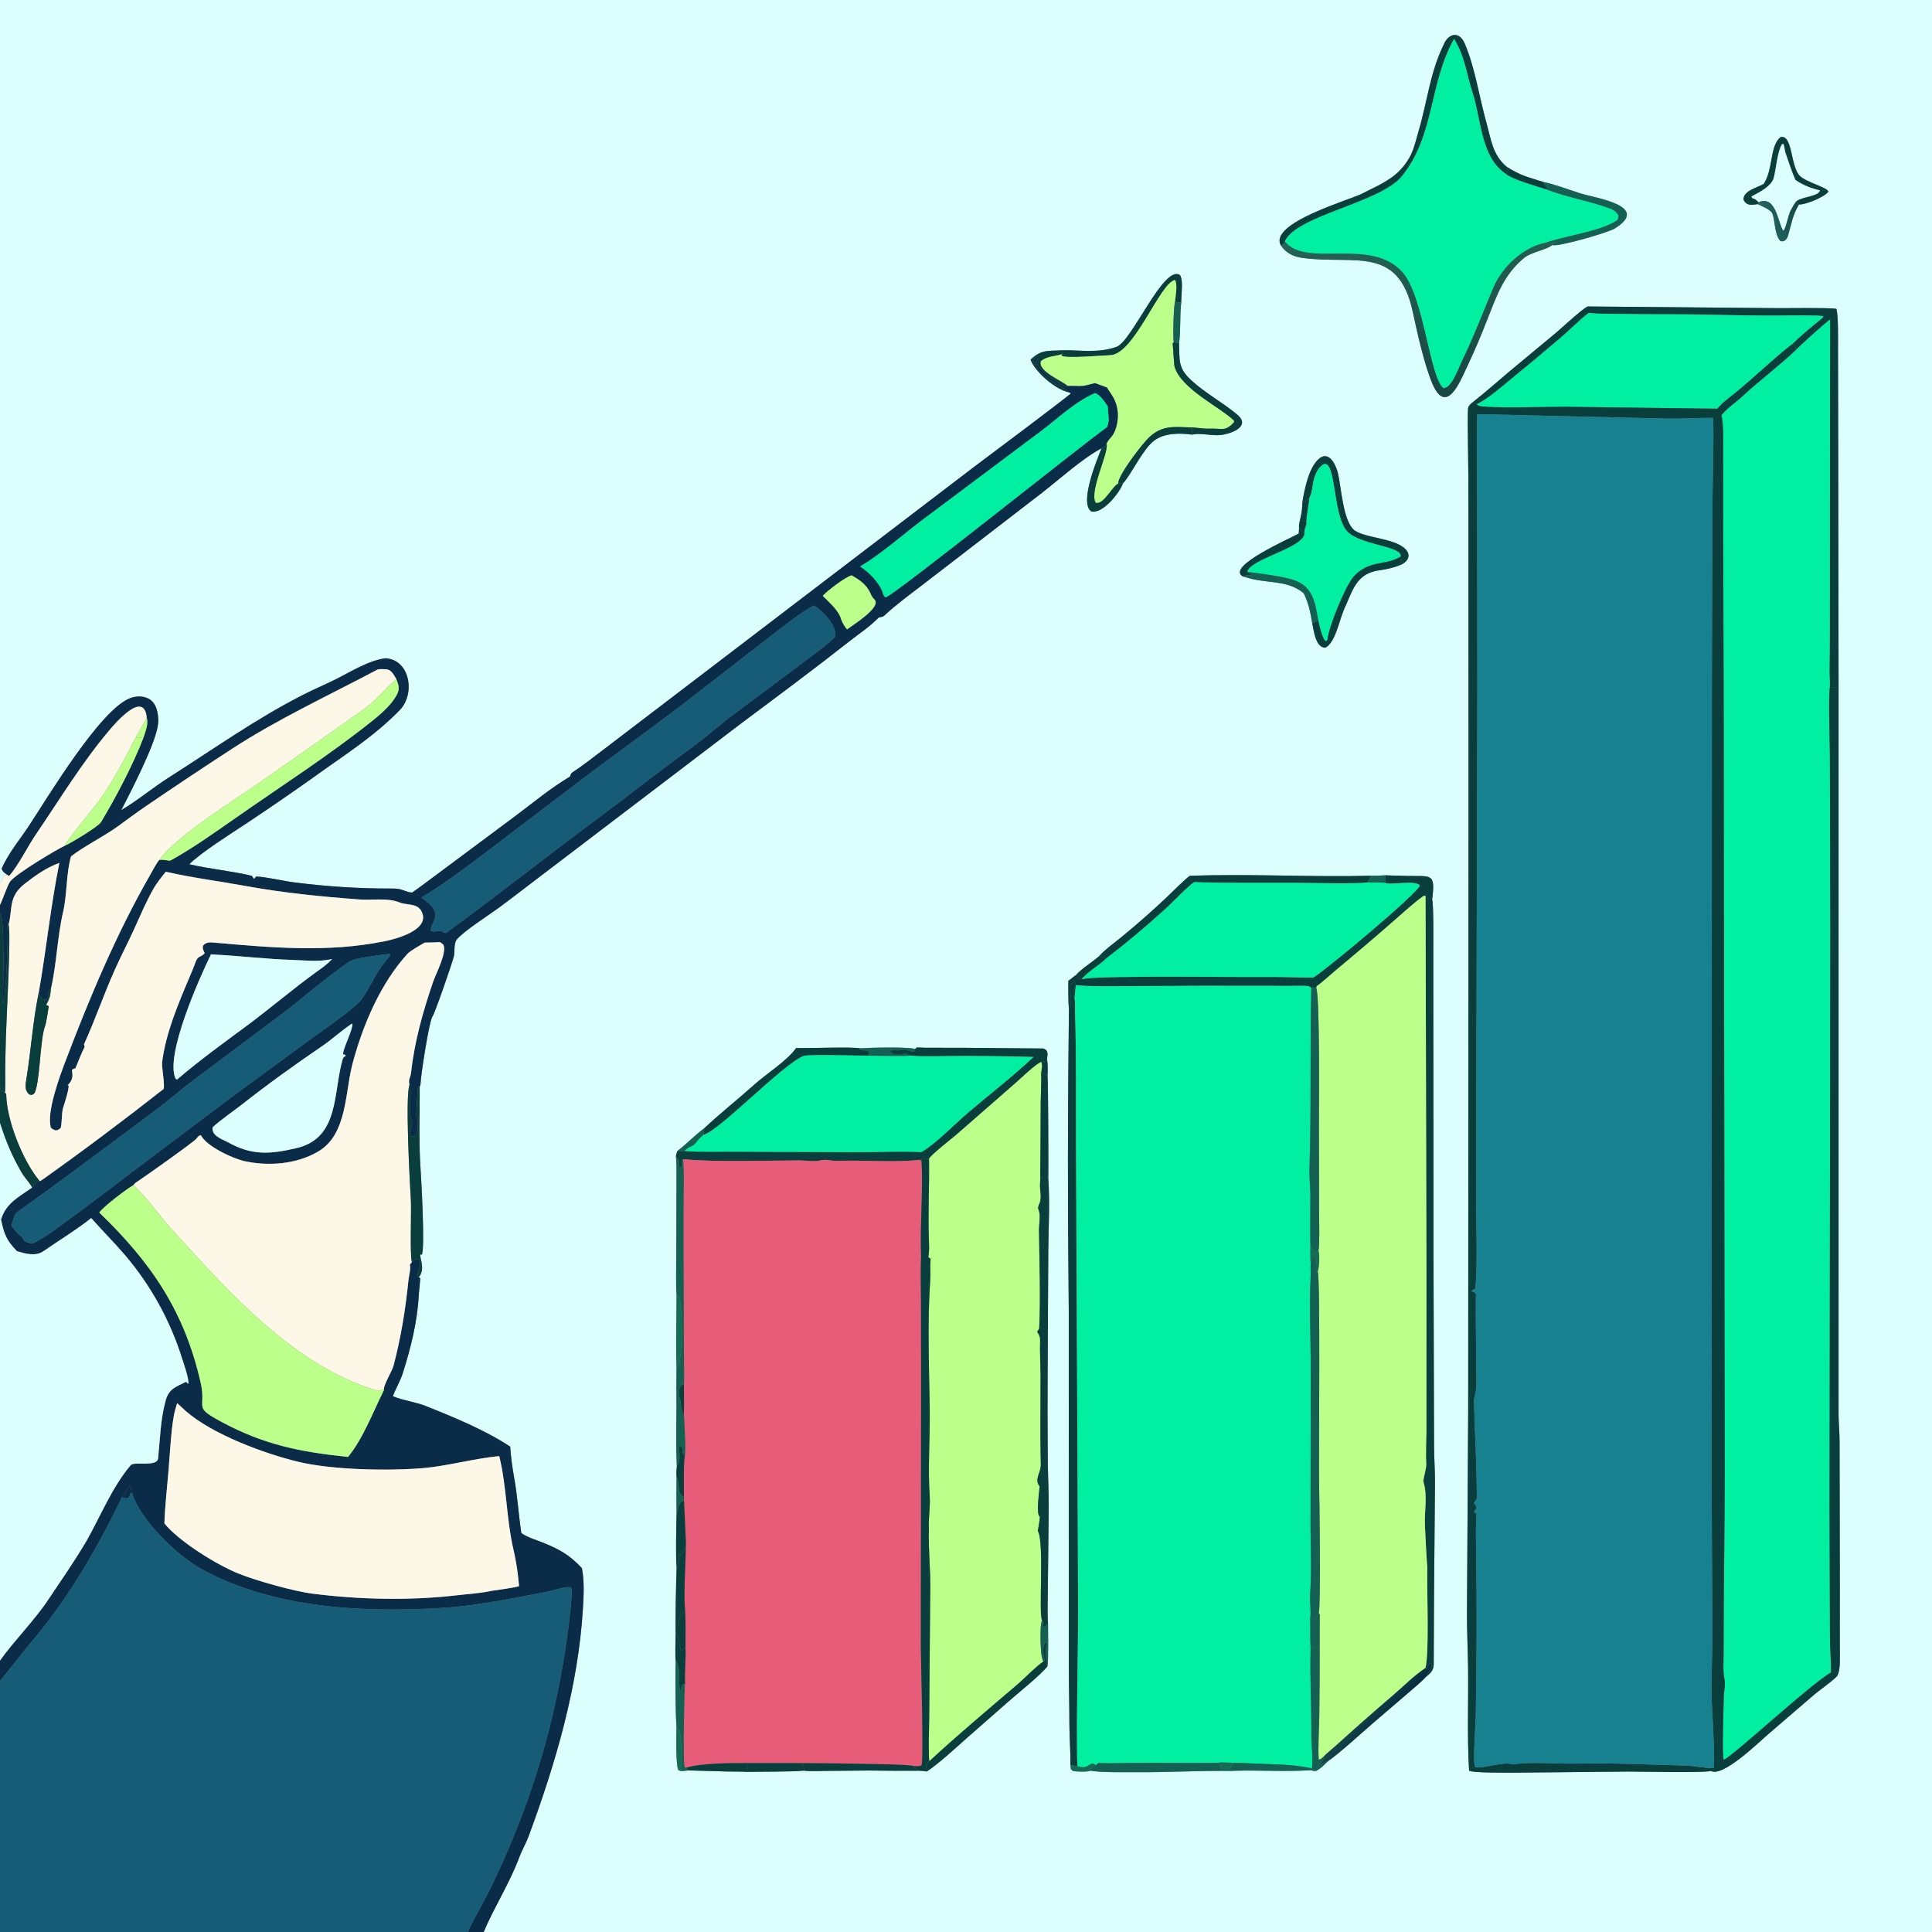 <?xml version="1.0" encoding="utf-8" ?><svg xmlns="http://www.w3.org/2000/svg" xmlns:xlink="http://www.w3.org/1999/xlink" width="1024" height="1024" viewBox="0 0 1024 1024"><rect x="0" y="0" width="1024" height="1024" fill="#808080" stroke="none"/><path fill="#DCFEFC" d="M0 0L1024 0L1024 1024L256.361 1024C261.787 1011.04 270.346 997.691 275.343 984.111C276.602 980.691 278.744 977.1 280.051 973.577C294.454 934.743 306.537 893.706 308.979 852.232C309.384 845.34 309.769 837.914 308.4 831.144C301.897 824.107 296.381 821.077 287.375 817.476C283.391 815.884 279.9 815.006 276.303 812.573C274.863 802.972 274.279 792.967 272.526 783.308C271.624 778.334 270.69 771.779 270.415 766.754C257.428 758.098 240.079 750.953 225.496 745.157C220.175 743.042 213.85 742.376 208.209 740.029C209.674 736.074 212.144 731.972 213.438 727.957C217.703 714.584 221.283 700.261 221.964 686.195C221.954 686.405 222.953 676.351 222.662 677.369L221.941 677.051C225.611 672.349 222.358 667.191 222.78 664.804L223.541 665.026C225.368 662.261 223.298 625.276 222.871 618.987C221.905 604.753 222.51 590.164 222.46 575.918C222.743 575.405 222.881 575.035 222.885 574.442C222.909 570.841 227.405 541.144 229.237 538.723C230.482 537.079 239.807 510.076 240.543 506.913C241.095 504.545 240.513 499.978 241.967 498.12C245.391 493.746 259.158 484.973 264.408 481.116C270.624 476.549 276.699 471.783 282.856 467.135L392.86 383.396C411.957 369.121 431.38 354.73 450.086 339.985C456.151 335.205 460.079 332.952 465.805 327.258C466.516 327.128 467.975 326.929 468.519 326.422C474.917 320.462 481.923 315.366 488.864 310.045L551.92 261.479C561.146 254.291 574.14 242.639 583.888 237.586C581.659 242.944 571.8 266.616 578.415 271.085C584.334 272.568 593.41 261.29 595.165 256.26C599.861 251.126 605.739 237.953 611.832 233.451C617.282 229.425 625.42 229.479 631.835 230.365C636.379 229.342 641.413 230.982 646.498 230.612C651.527 230.247 663.506 226.305 655.808 219.795C648.076 213.256 638.869 208.498 631.265 201.426C624.17 194.828 625.295 190.942 624.907 181.933C625.903 175.808 625.217 166.964 626.086 160.266C626.024 155.719 627.266 149.011 625.471 145.84C616.897 139.799 600.084 180.797 591.799 183.821C582.372 187.261 572.76 185.573 563.525 185.636C555.652 186.186 552.128 184.932 546.209 190.647C548.921 197.583 559.585 206.482 566.732 208.031L567.62 208.434C567.041 209.525 520.538 244.239 516.244 247.483L367.102 361.279L319.121 397.871C313.979 401.783 308.85 405.801 303.441 409.354C302.613 409.898 302.418 410.661 302.14 411.569C290.472 418.713 284.457 424.029 273.609 432.161L230.762 464.063C227.289 466.617 222.177 470.524 218.432 473.073C218.335 473.139 216.621 472.837 216.376 472.761C212.388 471.518 212.024 470.94 207.867 470.948C190.177 470.981 173.283 469.911 155.727 467.652C149.974 466.911 140.605 464.664 135.756 464.593C135.393 465.038 135.029 465.483 134.665 465.928C134.06 465.116 133.998 465.038 133.518 464.231C123.413 461.696 110.918 460.586 100.296 458.068C106.965 451.555 122.575 441.741 130.532 436.474C144.768 427.023 158.825 417.307 172.697 407.331C186.403 397.649 199.911 388.729 211.959 376.259C220.168 367.761 217.405 349.601 204.229 348.901C195.059 350.15 185.773 356.175 177.681 360.168C171.602 363.167 166.248 365.418 160.75 368.213C135.749 380.919 113.108 397.099 89.489 412.086C81.286 417.291 72.498 424.605 64.273 429.375C69.595 419.102 81.516 395.893 83.514 385.373C84.132 382.124 83.95 379.12 83.029 375.939C82.316 373.476 80.838 371.333 78.493 370.189C75.469 368.713 71.847 368.926 68.775 370.133C53.022 376.324 25.26 422.611 15.611 437.311C10.759 444.701 4.322 452.344 0.874 460.427C1.486 462.382 3.033 463.106 4.861 464.252L2.648 463.795C1.18 464.78 1.612 466.3 0 468.165L0 0ZM798.571 88.416C790.987 81.934 790.405 74.181 787.85 65.11C784.016 51.495 781.87 36.045 776.309 23.018C773.439 16.297 767.584 17.642 765.166 23.725C758.043 37.996 756.377 54.361 751.862 69.546C750.578 73.859 749.665 78.313 747.68 82.309C745.393 86.811 742.095 90.723 738.043 93.737C732.752 97.592 727.626 99.666 722.018 102.598C715.702 105.9 672.068 118.24 678.928 130.155C681.853 134.341 685.688 136.097 690.714 136.754C718.006 140.34 741.201 129.718 748.825 165.403C751.159 176.324 754.86 192.964 759.056 203.022C766.409 220.645 773.761 202.535 777.278 195.015C781.196 186.77 784.802 178.38 788.089 169.863C793.201 156.981 796.822 145.757 807.881 136.635C811.48 133.665 820.559 132.111 822.679 129.867C825.545 131.045 852.297 123.314 855.859 121.105C875.264 109.076 845.249 104.929 837.471 102.45C830.692 100.29 824.306 97.763 817.824 96.4C808.838 93.536 806.497 93.291 798.571 88.416ZM934.86 97.457C931.008 99.638 923.954 101.143 924.081 105.865C925.912 109.22 928.146 108.669 931.671 108.182C933.759 109.363 938.713 111.037 939.509 113.458C940.923 117.758 940.515 124.098 943.543 127.664C945.631 128.558 947.128 126.815 947.668 124.952C949.464 118.749 950.073 114.055 953.484 108.391C956.838 108.561 966.751 104.607 969.055 101.62C968.895 99.44 957.82 96.771 954.126 93.402C948.857 88.597 950.378 71.49 943.831 72.618C938.055 77.096 939.938 88.641 935.235 96.811L934.86 97.457ZM780.73 213.07C779.388 214.092 778.102 215.178 778.053 217.004C777.89 223.175 777.973 229.815 778.061 235.958C778.268 247.703 778.346 259.449 778.297 271.195L778.346 422.044L778.175 746.609L777.516 856.208C777.546 865.183 777.962 874.018 778.1 882.962C778.373 900.679 777.55 920.904 778.645 938.449C780.139 939.766 798.408 939.478 801.719 939.558L862.794 938.966C868.591 938.943 903.172 939.734 906.855 938.645C913.064 942.054 931.571 924.041 936.568 919.7L960.652 898.972C964.615 895.528 969.433 892.452 973.302 888.793C974.982 887.204 975.182 882.136 975.169 879.737C975.103 867.95 975.134 856.099 975.158 844.314L975.006 763.249C974.978 758.646 974.462 754.046 974.476 749.398L974.487 365.181L974.257 218.683L974.182 185.469C974.169 180.482 974.462 167.97 973.326 163.703C968.756 162.959 946.843 163.42 940.289 163.311L841.389 162.438C838.137 164.18 828.157 173.465 824.714 176.379L799.722 197.134C793.646 202.24 786.921 208.248 780.73 213.07ZM741.547 299.679C744.696 298.747 747.978 295.689 745.853 292.244C741.418 285.054 722.506 285.452 717.378 280.63C711.825 275.409 710.84 258.225 709.206 251.11C708.342 247.348 704.926 238.75 699.412 242.873C693.744 247.367 691.406 259.297 690.311 266.073C690.277 269.346 689.828 272.602 688.974 275.763C688.718 277.11 688.333 278.468 688.529 279.797L688.363 282.779C684.997 284.862 649.093 300.348 658.823 305.567C661.149 306.126 662.672 306.718 665.079 307.19C674.44 309.026 683.27 308.069 691.042 314.449C693.76 320.468 694.328 323.588 695.489 330.171C696.36 334.179 697.232 343.335 702.48 343.273C708.254 340.266 709.797 327.687 713.357 320.805C717.453 311.256 719.787 303.636 731.585 302.196C733.965 301.905 739.146 300.792 741.547 299.679ZM734.217 463.924C732.255 464.022 728.385 464.325 726.577 464.157C694.935 464.985 662.46 463.04 630.749 464.201C629.837 464.234 619.888 474.124 618.596 475.367C610.937 482.606 603.028 489.575 594.883 496.261C591.334 499.227 585.438 503.441 582.54 506.79C579.202 509.765 573.221 513.411 570.435 516.663L566.227 519.865C566.199 524.871 566.178 530.309 566.547 535.291C565.885 588.306 565.857 641.328 566.465 694.344L566.506 882.95C566.485 893.302 566.794 903.63 566.801 913.97C566.805 921.206 567.468 928.385 567.362 935.582C567.683 937.922 567.245 937.405 568.648 938.636C570.313 939.04 576.595 939.241 577.917 938.515C584.568 939.581 596.839 939.248 603.869 939.294C617.959 939.387 632.612 938.577 646.656 938.606L651.846 938.627C665.99 938.016 680.419 939.153 694.852 938.249C696.13 938.651 696.119 938.622 697.47 938.649C700.142 937.357 701.907 935.337 704.067 933.257C708.439 930.573 722.322 917.94 726.957 913.95L746.369 897.293C748.858 895.128 753.534 891.284 755.581 888.95C758.015 887.105 759.885 885.367 759.902 882.088C759.963 870.167 760.011 858.245 760.058 846.324L760.568 785.902C760.607 779.461 760.101 772.84 760.076 766.352L759.808 673.852L759.674 507.499C759.639 504.021 759.937 479.128 759.073 476.725C760.905 462.47 758.794 464.567 745.28 464.25C741.683 464.166 737.824 464.076 734.217 463.924ZM455.945 555.634C450.484 554.748 429.168 555.703 421.976 555.457C417.597 561.913 405.892 569.383 399.956 574.726C391.314 582.505 381.749 590.044 373.317 597.941C368.119 601.881 363.555 606.641 359.094 610.005C358.595 611.343 358.416 611.545 358.249 612.966C358.558 616.283 358.598 618.262 358.556 621.588L358.466 664.755C358.452 670.731 358.149 680.75 358.598 686.485C358.544 699.19 358.212 713.417 358.553 725.996C358.483 732.25 358.481 738.504 358.546 744.757C358.499 756.035 358.208 765.839 358.727 777.259C358.511 779.559 358.401 780.41 358.587 782.678C358.5 789.386 358.499 796.095 358.584 802.803C358.464 809.844 358.057 824.638 358.614 831.199C358.278 840.142 358.052 853.896 358.059 862.915L358.1 865.821C358.049 868.671 357.785 877.902 358.12 880.208C357.914 889.118 357.989 906.558 358.535 915.308C358.509 920.266 358.094 934.259 359.469 938.075C360.383 938.57 360.143 938.546 361.122 938.737L364.955 938.37L385.529 938.934C388.218 938.995 393.341 938.893 395.768 939.148C402.949 938.949 419.843 939.137 425.968 938.478C429.095 938.914 435.358 938.635 438.731 938.601L460.473 938.416C469.347 938.557 478.222 938.592 487.097 938.522C488.338 938.602 490.058 938.615 491.191 938.945C496.91 935.285 507.15 925.935 512.315 921.316L534.12 902.169C539.184 897.705 551.781 887.64 555.194 883.129C555.782 879.118 555.447 865.363 555.474 860.542C555.055 855.964 555.359 846.93 555.378 841.997L555.846 799.495C555.922 791.602 555.455 782.874 555.342 774.845C555.178 757.447 555.162 740.048 555.295 722.649L555.609 663.06C555.717 649.851 556.533 637.86 555.603 624.475C555.739 624.12 555.586 573.454 555.223 570.153C555.318 567.525 555.441 564.372 554.995 561.815C554.867 559.757 555.803 558.575 554.509 556.538C554.051 556.271 553.593 556.003 553.135 555.736C534.011 555.631 514.488 555.268 495.4 555.345C490.903 555.364 489.527 555.375 486.604 555.175L486.017 555.131L485.039 555.994C480.971 554.761 460.904 555.289 455.945 555.634Z"/><path fill="#0A3E3C" d="M678.928 130.155C672.068 118.24 715.702 105.9 722.018 102.598C727.626 99.666 732.752 97.592 738.043 93.737C742.095 90.723 745.393 86.811 747.68 82.309C749.665 78.313 750.578 73.859 751.862 69.546C756.377 54.361 758.043 37.996 765.166 23.725C767.584 17.642 773.439 16.297 776.309 23.018C781.87 36.045 784.016 51.495 787.85 65.11C790.405 74.181 790.987 81.934 798.571 88.416C799.038 90.191 799.301 90.636 798.445 92.41C784.81 83.586 785.167 63.644 780.575 49.442C777.227 39.087 776.527 30.131 770.692 20.625C757.303 44.498 760.644 71.353 743.171 93.255C731.712 107.618 687.119 114.079 681.003 127.962C680.239 129.655 680.738 128.862 678.928 130.155Z"/><path fill="#01EFA0" d="M770.692 20.625C776.527 30.131 777.227 39.087 780.575 49.442C785.167 63.644 784.81 83.586 798.445 92.41C802.954 95.504 813.889 98.486 819.564 100.352L820.218 100.605C830.852 104.662 843.021 106.64 853.705 110.639C855.437 111.287 856.776 112.45 857.745 114.022C857.787 115.016 857.84 116.297 856.814 116.967C848.017 122.709 828.916 125.133 819.415 128.612C807.318 130.921 796.081 141.58 791.488 152.553C786.105 165.414 780.983 178.87 774.83 191.505C773.033 195.196 769.486 205.782 765.02 205.77C757.572 199.691 754.709 156.928 743.171 144.121C726.434 125.543 692.099 142.271 681.003 127.962C687.119 114.079 731.712 107.618 743.171 93.255C760.644 71.353 757.303 44.498 770.692 20.625Z"/><path fill="#0A3E3C" d="M951.551 95.333C949.658 90.94 947.913 85.627 946.371 81.09C945.779 79.346 945.961 78.143 945.285 76.354L944.539 76.368C942.022 80.266 941.365 89.708 940.121 94.285C938.883 98.838 932.1 102.088 928.296 104.165L928.673 104.964C930.557 105.57 930.688 105.757 932.067 107.197L931.671 108.182C928.146 108.669 925.912 109.22 924.081 105.865C923.954 101.143 931.008 99.638 934.86 97.457L935.235 96.811C939.938 88.641 938.055 77.096 943.831 72.618C950.378 71.49 948.857 88.597 954.126 93.402C957.82 96.771 968.895 99.44 969.055 101.62C966.751 104.607 956.838 108.561 953.484 108.391L952.145 106.607C955.408 104.062 963.766 104.179 964.628 100.9C959.574 99.759 955.779 98.195 951.551 95.333Z"/><path fill="#DCFEFC" d="M932.067 107.197C930.688 105.757 930.557 105.57 928.673 104.964L928.296 104.165C932.1 102.088 938.883 98.838 940.121 94.285C941.365 89.708 942.022 80.266 944.539 76.368L945.285 76.354C945.961 78.143 945.779 79.346 946.371 81.09C947.913 85.627 949.658 90.94 951.551 95.333C955.779 98.195 959.574 99.759 964.628 100.9C963.766 104.179 955.408 104.062 952.145 106.607C950.585 108.752 950.252 109.428 949.07 111.618C947.753 114.059 946.652 121.091 945.185 122.357C942.268 118.415 941.536 103.222 932.067 107.197Z"/><path fill="#0A3E3C" d="M798.571 88.416C806.497 93.291 808.838 93.536 817.824 96.4C818.526 97.56 819.072 98.433 819.854 99.557L819.564 100.352C813.889 98.486 802.954 95.504 798.445 92.41C799.301 90.636 799.038 90.191 798.571 88.416Z"/><path fill="#146052" d="M817.824 96.4C824.306 97.763 830.692 100.29 837.471 102.45C845.249 104.929 875.264 109.076 855.859 121.105C852.297 123.314 825.545 131.045 822.679 129.867C823.253 128.993 823.557 128.973 824.44 128.391C822.491 128.688 821.889 128.726 819.906 128.637L819.415 128.612C828.916 125.133 848.017 122.709 856.814 116.967C857.84 116.297 857.787 115.016 857.745 114.022C856.776 112.45 855.437 111.287 853.705 110.639C843.021 106.64 830.852 104.662 820.218 100.605L819.564 100.352L819.854 99.557C819.072 98.433 818.526 97.56 817.824 96.4Z"/><defs><linearGradient id="gradient_0" gradientUnits="userSpaceOnUse" x1="954.402" y1="110.958" x2="937.052" y2="117.993"><stop offset="0" stop-color="#124846"/><stop offset="1" stop-color="#236360"/></linearGradient></defs><path fill="url(#gradient_0)" d="M932.067 107.197C941.536 103.222 942.268 118.415 945.185 122.357C946.652 121.091 947.753 114.059 949.07 111.618C950.252 109.428 950.585 108.752 952.145 106.607L953.484 108.391C950.073 114.055 949.464 118.749 947.668 124.952C947.128 126.815 945.631 128.558 943.543 127.664C940.515 124.098 940.923 117.758 939.509 113.458C938.713 111.037 933.759 109.363 931.671 108.182L932.067 107.197Z"/><defs><linearGradient id="gradient_1" gradientUnits="userSpaceOnUse" x1="761.308" y1="209.639" x2="751.405" y2="121.479"><stop offset="0" stop-color="#184643"/><stop offset="1" stop-color="#246355"/></linearGradient></defs><path fill="url(#gradient_1)" d="M678.928 130.155C680.738 128.862 680.239 129.655 681.003 127.962C692.099 142.271 726.434 125.543 743.171 144.121C754.709 156.928 757.572 199.691 765.02 205.77C769.486 205.782 773.033 195.196 774.83 191.505C780.983 178.87 786.105 165.414 791.488 152.553C796.081 141.58 807.318 130.921 819.415 128.612L819.906 128.637C821.889 128.726 822.491 128.688 824.44 128.391C823.557 128.973 823.253 128.993 822.679 129.867C820.559 132.111 811.48 133.665 807.881 136.635C796.822 145.757 793.201 156.981 788.089 169.863C784.802 178.38 781.196 186.77 777.278 195.015C773.761 202.535 766.409 220.645 759.056 203.022C754.86 192.964 751.159 176.324 748.825 165.403C741.201 129.718 718.006 140.34 690.714 136.754C685.688 136.097 681.853 134.341 678.928 130.155Z"/><path fill="#0A3E3C" d="M622.799 159.633C623.104 156.763 624.238 150.467 622.74 148.412C614.76 149.89 601.209 187.846 588.458 188.252C584.455 188.38 565.254 190.096 562.655 188.575L562.94 187.696L563.525 185.636C572.76 185.573 582.372 187.261 591.799 183.821C600.084 180.797 616.897 139.799 625.471 145.84C627.266 149.011 626.024 155.719 626.086 160.266C624.242 160.215 623.947 160.546 622.799 159.633Z"/><path fill="#BCFF8A" d="M622.799 159.633C622.021 162.839 621.608 178.182 622.082 181.436L621.53 181.992C621.778 184.185 622.238 193.452 622.614 194.617C626.419 206.405 646.974 215.949 654.045 222.925L654.106 223.705C649.41 229.087 647.34 226.873 640.956 227.188C637.66 227.351 633.841 226.47 630.815 226.544C622.104 226.207 615.717 225.349 608.827 232.022C605.244 235.492 592.468 252.02 592.677 256.294C589.272 257.979 584.973 267.757 580.706 266.47C577.141 260.355 587.867 239.871 586.512 235.068C587.972 231.601 590.623 231.868 592.112 224.09C593.142 218.83 592.02 213.377 588.998 208.95C588.193 207.762 587.419 206.57 586.628 205.374C584.533 204.646 582.448 203.883 580.377 203.086C571.821 205.344 574.053 204.473 565.877 204.594C563.374 202.035 549.743 196.825 551.676 191.354C554.64 188.815 558.868 188.816 562.94 187.696L562.655 188.575C565.254 190.096 584.455 188.38 588.458 188.252C601.209 187.846 614.76 149.89 622.74 148.412C624.238 150.467 623.104 156.763 622.799 159.633Z"/><path fill="#146052" d="M622.082 181.436C621.608 178.182 622.021 162.839 622.799 159.633C623.947 160.546 624.242 160.215 626.086 160.266C625.217 166.964 625.903 175.808 624.907 181.933L622.082 181.436Z"/><path fill="#0A3E3C" d="M949.561 182.66C954.721 177.648 960.762 172.716 966.322 168.143L966.317 167.629C965.306 166.95 946.9 167.224 944.026 167.249C923.712 167.427 903.287 166.553 883.005 166.572C874.762 166.6 866.519 166.536 858.278 166.378C853.452 166.32 846.752 166.44 842.08 165.855C837.566 169.229 832.067 174.782 827.584 178.661C818.482 186.43 809.289 194.092 800.007 201.644C795.007 205.751 788.439 211.592 782.742 214.203L780.73 213.07C786.921 208.248 793.646 202.24 799.722 197.134L824.714 176.379C828.157 173.465 838.137 164.18 841.389 162.438L940.289 163.311C946.843 163.42 968.756 162.959 973.326 163.703C974.462 167.97 974.169 180.482 974.182 185.469L974.257 218.683L974.487 365.181C972.335 364.354 972.173 364.312 969.861 364.112C969.959 361.499 969.599 358.312 969.645 355.4C969.885 340.115 969.836 324.732 969.857 309.435L969.98 169.378C967.252 171.197 954.689 182.709 951.997 185.35C951.7 184.108 951.629 183.706 951.125 182.547L949.561 182.66Z"/><path fill="#01EFA0" d="M949.561 182.66C939.295 190.668 929.905 199.955 919.789 208.177C917.055 210.398 912.177 213.934 910.277 216.62L829.232 215.579C822.811 215.533 787.098 216.627 783.43 214.98L782.742 214.203C788.439 211.592 795.007 205.751 800.007 201.644C809.289 194.092 818.482 186.43 827.584 178.661C832.067 174.782 837.566 169.229 842.08 165.855C846.752 166.44 853.452 166.32 858.278 166.378C866.519 166.536 874.762 166.6 883.005 166.572C903.287 166.553 923.712 167.427 944.026 167.249C946.9 167.224 965.306 166.95 966.317 167.629L966.322 168.143C960.762 172.716 954.721 177.648 949.561 182.66Z"/><path fill="#01EFA0" d="M951.997 185.35C954.689 182.709 967.252 171.197 969.98 169.378L969.857 309.435C969.836 324.732 969.885 340.115 969.645 355.4C969.599 358.312 969.959 361.499 969.861 364.112C968.989 371.122 969.866 391.971 969.872 400.053L970.106 493.149L969.68 799.5L969.91 868.081C969.95 874.411 970.537 879.928 970.449 886.47C959.925 892.243 917.536 931.701 913.575 932.711C912.558 929.255 913.624 904.539 913.635 899.424C913.649 896.209 914.687 893.13 914.009 889.965C913.144 885.932 913.543 880.826 913.544 876.67C913.546 844.061 914.157 811.359 914.152 778.756L913.612 377.586L913.286 267.481L913.314 239.408C913.307 233.78 913.626 225.284 912.415 220.023C915.933 215.838 919.756 213.565 923.605 209.982C932.439 201.758 943.411 193.563 951.997 185.35Z"/><path fill="#0A3E3C" d="M630.815 226.544C633.841 226.47 637.66 227.351 640.956 227.188C647.34 226.873 649.41 229.087 654.106 223.705L654.045 222.925C646.974 215.949 626.419 206.405 622.614 194.617C622.238 193.452 621.778 184.185 621.53 181.992L622.082 181.436L624.907 181.933C625.295 190.942 624.17 194.828 631.265 201.426C638.869 208.498 648.076 213.256 655.808 219.795C663.506 226.305 651.527 230.247 646.498 230.612C641.413 230.982 636.379 229.342 631.835 230.365C631.804 229.37 631.779 228.376 631.759 227.381L630.815 226.544Z"/><path fill="#0A3E3C" d="M910.277 216.62C912.177 213.934 917.055 210.398 919.789 208.177C929.905 199.955 939.295 190.668 949.561 182.66L951.125 182.547C951.629 183.706 951.7 184.108 951.997 185.35C943.411 193.563 932.439 201.758 923.605 209.982C919.756 213.565 915.933 215.838 912.415 220.023C913.626 225.284 913.307 233.78 913.314 239.408L913.286 267.481L913.612 377.586L914.152 778.756C914.157 811.359 913.546 844.061 913.544 876.67C913.543 880.826 913.144 885.932 914.009 889.965C914.687 893.13 913.649 896.209 913.635 899.424C913.624 904.539 912.558 929.255 913.575 932.711C917.536 931.701 959.925 892.243 970.449 886.47C970.537 879.928 969.95 874.411 969.91 868.081L969.68 799.5L970.106 493.149L969.872 400.053C969.866 391.971 968.989 371.122 969.861 364.112C972.173 364.312 972.335 364.354 974.487 365.181L974.476 749.398C974.462 754.046 974.978 758.646 975.006 763.249L975.158 844.314C975.134 856.099 975.103 867.95 975.169 879.737C975.182 882.136 974.982 887.204 973.302 888.793C969.433 892.452 964.615 895.528 960.652 898.972L936.568 919.7C931.571 924.041 913.064 942.054 906.855 938.645C903.172 939.734 868.591 938.943 862.794 938.966L801.719 939.558C798.408 939.478 780.139 939.766 778.645 938.449C777.55 920.904 778.373 900.679 778.1 882.962C777.962 874.018 777.546 865.183 777.516 856.208L778.175 746.609L778.346 422.044L778.297 271.195C778.346 259.449 778.268 247.703 778.061 235.958C777.973 229.815 777.89 223.175 778.053 217.004C778.102 215.178 779.388 214.092 780.73 213.07L782.742 214.203L783.43 214.98C787.098 216.627 822.811 215.533 829.232 215.579L910.277 216.62ZM782.981 219.517C782.464 234.846 782.931 252.845 782.922 268.421L783.029 364.045L782.503 567.321L782.444 641.239C782.479 649.373 783.137 676.793 781.818 683.128L780.097 683.991L780.085 684.49L781.571 684.962C781.791 685.215 782.011 685.468 782.232 685.721C782.082 701.484 782.491 717.396 782.554 733.15C782.574 738.114 781.218 740.306 781.265 742.25C781.432 749.194 781.644 756.293 781.93 763.136C782.409 773.506 782.692 783.884 782.779 794.264C782.152 795.191 781.729 795.826 781.19 796.804C782.155 797.889 782.359 797.886 782.634 799.262C782.185 799.957 781.722 800.641 781.244 801.315C782.041 801.915 782.599 802.061 782.55 803.003C782.348 806.967 782.227 811.277 782.298 815.191C782.798 846.665 782.76 878.146 782.184 909.619C782.099 913.929 780.517 934.647 781.902 936.618C787.259 937.412 796.864 933.386 801.693 935.174C812.391 933.587 824.324 934.999 835.158 934.745C854.495 934.294 873.611 935.271 892.925 935.773C898.094 935.904 903.106 937.118 908.187 937.173C909.371 933.307 906.977 901.235 907.069 895.041C907.205 885.828 907.598 874.537 907.597 865.249L907.17 782.999L907.335 358.462L907.612 267.692C907.73 252.614 908.412 236.413 908.026 221.476C900.207 221.447 890.778 222.05 883.532 221.879L782.981 219.517Z"/><path fill="#0A3E3C" d="M546.209 190.647C552.128 184.932 555.652 186.186 563.525 185.636L562.94 187.696C558.868 188.816 554.64 188.815 551.676 191.354C549.743 196.825 563.374 202.035 565.877 204.594L565.149 204.975C560.52 203.375 551.274 196.487 548.904 192.191C549.355 190.797 549.708 190.43 550.52 189.216L550.311 188.607C548.414 190.066 548.342 189.607 547.964 191.388C551.168 201.053 560.98 202.427 566.732 208.031C559.585 206.482 548.921 197.583 546.209 190.647Z"/><path fill="#0A2C49" d="M566.732 208.031C560.98 202.427 551.168 201.053 547.964 191.388C548.342 189.607 548.414 190.066 550.311 188.607L550.52 189.216C549.708 190.43 549.355 190.797 548.904 192.191C551.274 196.487 560.52 203.375 565.149 204.975L565.877 204.594C574.053 204.473 571.821 205.344 580.377 203.086C582.448 203.883 584.533 204.646 586.628 205.374C587.419 206.57 588.193 207.762 588.998 208.95C592.02 213.377 593.142 218.83 592.112 224.09C590.623 231.868 587.972 231.601 586.512 235.068L586.127 236.299C585.416 236.622 584.181 237.015 583.888 237.586C574.14 242.639 561.146 254.291 551.92 261.479L488.864 310.045C481.923 315.366 474.917 320.462 468.519 326.422C467.975 326.929 466.516 327.128 465.805 327.258C460.079 332.952 456.151 335.205 450.086 339.985C431.38 354.73 411.957 369.121 392.86 383.396L282.856 467.135C276.699 471.783 270.624 476.549 264.408 481.116C259.158 484.973 245.391 493.746 241.967 498.12C240.513 499.978 241.095 504.545 240.543 506.913C239.807 510.076 230.482 537.079 229.237 538.723C227.405 541.144 222.909 570.841 222.885 574.442C222.881 575.035 222.743 575.405 222.46 575.918L221.625 576.525C220.98 578.813 220.978 587.774 220.66 590.823C220.933 592.143 221.542 593.076 221.477 594.5C221.344 597.44 222.245 602.253 218.197 602.39C215.174 600.045 219.853 597.611 217.97 593.468C216.153 589.469 218.543 578.839 217.055 574.849C216.234 572.348 217.628 570.774 217.844 568.787C219.655 552.132 224.085 536.442 229.478 520.603C231.06 515.955 236.95 505.026 235.036 500.777L233.327 499.352C232.445 499.384 225.435 499.678 225.057 499.607C222.646 501.078 217.598 503.781 215.99 505.538C201.902 520.929 192.595 542.693 187.193 562.489C182.689 578.1 184.495 600.991 168.647 610.327C157.213 617.063 142.491 618.214 129.739 615.466C123.347 614.088 109.364 607.527 106.456 601.652C105.132 601.962 104.941 602.479 104.149 603.493C102.755 605.28 75.384 624.641 72.339 626.575C71.633 627.023 71.249 627.457 70.737 628.106C66.541 630.601 55.499 639.002 52.589 642.636C80.128 669.226 97.749 694.926 106.351 732.84C109.564 747.004 101.863 745.291 117.491 753.68C140.182 765.86 159.248 769.568 184.447 772.21C192.265 762.86 197.819 748.18 203.298 737.177C203.634 736.503 203.528 736.815 203.53 735.943C203.662 733.357 207.842 726.662 208.614 723.741C212.508 708.967 214.966 693.685 216.499 678.491C216.717 676.333 217.868 672.108 217.23 670.314L218.324 668.876C219.71 667.779 220.084 667.248 221.838 667.238C223.733 669.008 221.833 673.631 221.027 675.921L221.941 677.051L222.662 677.369C222.953 676.351 221.954 686.405 221.964 686.195C221.283 700.261 217.703 714.584 213.438 727.957C212.144 731.972 209.674 736.074 208.209 740.029C213.85 742.376 220.175 743.042 225.496 745.157C240.079 750.953 257.428 758.098 270.415 766.754C270.69 771.779 271.624 778.334 272.526 783.308C274.279 792.967 274.863 802.972 276.303 812.573C279.9 815.006 283.391 815.884 287.375 817.476C296.381 821.077 301.897 824.107 308.4 831.144C309.769 837.914 309.384 845.34 308.979 852.232C306.537 893.706 294.454 934.743 280.051 973.577C278.744 977.1 276.602 980.691 275.343 984.111C270.346 997.691 261.787 1011.04 256.361 1024L247.971 1024C249.124 1020.9 253.533 1013.07 255.337 1009.65C259.253 1002.35 262.889 994.894 266.237 987.313C282.374 951.603 293.55 913.853 299.454 875.114C300.363 869.417 303.682 846.601 302.773 841.507C300.237 840.371 293.896 842.919 290.941 843.486C273.882 846.76 252.931 851.045 235.707 852.159C193.17 854.91 145.195 852.665 107.023 831.784C94.15 824.742 74.252 805.708 70.008 791.361C69.589 789.887 69.256 788.678 68.7 787.237C67.407 789.419 66.194 791.618 64.653 793.627C51.408 820.84 36.434 846.954 16.797 870.083C10.969 876.949 5.726 884.078 0 890.974L0 880.13C7.28 869.796 18.51 858.633 25.846 847.448C32.812 837.036 39.43 827.575 45.87 816.679C53.337 803.456 59.454 788.155 69.249 776.599C71.133 774.376 83.314 777.777 83.811 772.904C84.869 762.521 85.034 752.203 87.878 742.054C89.586 735.959 93.442 734.998 98.633 732.38L99.74 733.5C100.47 731.426 97.317 722.543 96.472 719.929C90.169 699.849 79.887 681.244 66.24 665.223C60.758 658.806 54.105 652.153 48.333 645.599C42.519 650.48 29.604 658.585 22.983 663.182C18.827 666.067 13.464 664.471 8.958 663.132C3.388 657.366 2.154 654.078 0.536 646.39C3.219 637.629 9.7 634.62 16.985 629.425C19.531 627.489 18.667 626.519 21.047 626.026C21.237 625.931 22.166 625.471 22.302 625.375C44.144 609.867 65.709 593.67 86.745 577.155C87.406 574.363 85.603 565.444 85.904 563.107C87.938 547.336 94.311 532.452 100.44 517.919C101.345 515.774 102.744 512.514 103.45 510.455C104.956 506.06 106.385 507.648 108.499 505.23C107.783 503.635 107.278 502.972 107.584 501.264C109.184 499.421 110.722 499.358 113.109 499.567C143.676 502.24 173.708 505.05 204.148 498.825C210.258 497.575 226.769 493.085 223.939 484.304C221.981 478.227 216.014 480.149 211.494 478.195C205.161 475.786 197.177 477.228 190.37 476.724C170.147 475.228 150.029 473.218 130.06 469.582C115.946 467.012 101.921 465.238 87.877 462.049C85.85 464.538 83.177 467.894 81.575 470.662C77.476 477.74 74.184 485.686 70.775 493.126C67.476 500.326 63.845 507.257 60.643 514.463C54.917 527.345 50.359 540.672 44.523 553.51C44.64 553.989 44.757 554.468 44.874 554.947C43.049 558.226 41.532 562.694 39.947 566.24C39.811 566.543 39.27 565.996 38.128 567.199C38.774 571.116 38.382 572.646 35.596 575.495C38.275 572.756 33.25 587.824 33.432 587.146C32.613 590.195 32.929 594.45 32.221 597.744C30.354 599.694 28.922 599.393 26.982 597.743C24.466 589.658 31.791 570.067 34.8 562.163C47.593 528.564 61.734 494.771 79.698 463.514C81.005 461.24 82.832 457.635 84.407 455.77C87.236 455.444 89.665 456.479 90.392 456.087C102.408 449.407 113.757 441.309 125.064 433.404C149.459 416.35 174.777 400.148 198.019 381.524C202.403 378.011 208.184 372.802 210.597 367.702C211.928 364.887 211.162 362.742 210.102 359.97C208.936 358.076 207.653 355.311 205.348 354.86C204.26 354.647 200.834 354.489 199.991 354.936C174.516 368.461 147.145 381.121 123.022 396.863C107.632 406.863 92.356 417.037 77.197 427.382C72.206 430.797 67.037 434.651 62.111 438.221C55.333 443.135 43.775 448.998 37.666 453.883C35.114 462.144 35.567 474.336 33.461 483.281C30.38 496.367 30.051 510.746 27.042 523.907C25.296 525.714 25.454 526.591 25.474 529.246C22.047 531.038 21.276 528.294 20.61 525.725C24.485 503.429 27.041 479.165 31.459 457.351C24.637 459.822 18.773 464.001 13.109 468.407C4.407 475.177 6.776 481.502 4.55 490.087L3.947 490.673C4.58 492.842 3.212 530.132 1.552 531.617C1.666 524.032 2.42 490.43 0.628 485.954C0.39 485.36 0.196 484.765 0 484.156L0 479.606C1.364 476.997 4.022 468.929 5.397 467.191C8.828 462.851 30.393 450.019 34.431 448.213C37.462 446.956 52.093 438.102 53.501 435.782C61.192 423.105 70.866 404.656 76.104 390.817C77.237 387.164 78.713 383.893 77.779 380.28C76.236 365.666 61.353 383.029 57.915 387.098C43.499 404.158 31.955 423.264 19.406 441.684C14.983 448.061 9.668 458.875 4.861 464.252C3.033 463.106 1.486 462.382 0.874 460.427C4.322 452.344 10.759 444.701 15.611 437.311C25.26 422.611 53.022 376.324 68.775 370.133C71.847 368.926 75.469 368.713 78.493 370.189C80.838 371.333 82.316 373.476 83.029 375.939C83.95 379.12 84.132 382.124 83.514 385.373C81.516 395.893 69.595 419.102 64.273 429.375C72.498 424.605 81.286 417.291 89.489 412.086C113.108 397.099 135.749 380.919 160.75 368.213C166.248 365.418 171.602 363.167 177.681 360.168C185.773 356.175 195.059 350.15 204.229 348.901C217.405 349.601 220.168 367.761 211.959 376.259C199.911 388.729 186.403 397.649 172.697 407.331C158.825 417.307 144.768 427.023 130.532 436.474C122.575 441.741 106.965 451.555 100.296 458.068C110.918 460.586 123.413 461.696 133.518 464.231C133.998 465.038 134.06 465.116 134.665 465.928C135.029 465.483 135.393 465.038 135.756 464.593C140.605 464.664 149.974 466.911 155.727 467.652C173.283 469.911 190.177 470.981 207.867 470.948C212.024 470.94 212.388 471.518 216.376 472.761C216.621 472.837 218.335 473.139 218.432 473.073C222.177 470.524 227.289 466.617 230.762 464.063L273.609 432.161C284.457 424.029 290.472 418.713 302.14 411.569C302.418 410.661 302.613 409.898 303.441 409.354C308.85 405.801 313.979 401.783 319.121 397.871L367.102 361.279L516.244 247.483C520.538 244.239 567.041 209.525 567.62 208.434L566.732 208.031ZM580.313 208.374C569.36 213.201 560.914 221.657 551.307 228.828L489.157 275.363C478.304 283.568 467.624 293.173 455.925 300.266C460.511 303.251 465.244 308.07 467.528 313.074C468.225 315.119 467.957 315.421 469.341 316.626C473.898 315.659 573.449 235.773 586.811 226.331C587.843 222.957 587.734 222.692 587.421 219.251L587.084 215.266C585.402 212.935 583.068 209.121 580.313 208.374ZM451.374 304.962C447.96 305.825 438.442 313.193 436.071 315.801C439.6 319.352 444.7 323.72 445.828 328.267C446.088 329.315 448.115 332.934 449.019 333.555C452.216 331.089 467.635 321.67 463.395 317.642C462.497 316.789 462.014 316.062 461.529 314.82C459.398 310.03 456.119 307.701 451.796 305.198L451.374 304.962ZM431.437 320.919C424.699 324.251 414.771 332.372 408.426 337.205L370.025 366.956C348.08 384.221 324.029 401.048 301.791 418.129L266.487 444.968C254.346 454.293 236.292 468.111 223.338 475.765C236.91 484.622 227.482 489.028 228.395 493.412C230.116 493.986 231.738 493.565 233.567 493.311C234.123 493.573 236.089 494.728 236.545 494.395C262.248 475.636 287.269 455.754 312.873 436.762C330.894 423.395 348.394 409.416 366.587 396.255C373.633 391.157 380.329 385.03 387.353 379.761L424.672 351.882C429.349 348.34 439.196 341.192 442.813 337.35C443.106 330.895 436.455 324.282 431.437 320.919ZM111.846 505.772C105.627 518.49 87.412 559.273 93.011 571.614L93.788 572.217C105.508 562.193 118.33 552.874 130.736 543.732C143.215 534.456 155.059 524.305 167.65 515.18C171.012 512.744 173.12 511.372 176.041 508.333C168.023 509.955 162.953 509.021 155.007 508.773C140.946 508.334 127.093 506.628 113.075 505.904C112.16 505.857 112.834 505.942 111.846 505.772ZM205.464 505.703C200.879 506.318 188.15 507.649 184.963 509.829C172.734 518.194 161.093 528.534 149.413 537.417L101.5 573.304C96.616 577.013 92.001 581.076 87.143 584.832C77.355 592.269 67.519 599.641 57.633 606.948C41.319 619 25.069 631.207 8.506 642.908C7.724 643.461 6.385 648.663 6.103 649.715C8.136 651.977 9.518 654.591 11.706 655.467C12.813 658.472 13.964 658.298 17.017 659.116C23.203 656.569 32.565 649.216 38.209 645.068C48.606 637.508 58.883 629.784 69.036 621.898L123.386 581.026L163.376 551.684C171.894 545.54 181.349 539.112 189.225 532.249C193.46 528.558 197.631 519.105 200.798 514.247C202.595 511.49 204.705 509.103 206.651 506.413L206.667 505.677L205.464 505.703ZM186.54 542.543C180.564 546.542 176.258 550.702 170.407 554.695C156.013 564.517 141.97 574.593 128.275 585.371C124.024 588.717 116.191 594.098 112.707 597.514C112.007 601.857 117.339 603.674 120.728 605.367C133.523 612.575 143.223 611.795 157.198 608.511C180.261 603.09 176.412 578.621 181.753 560.977C181.898 560.496 182.892 559.822 183.3 559.53C182.313 558.28 181.742 559.453 181.873 558.187C182.227 554.792 187.144 545.437 186.744 542.737L186.54 542.543ZM93.888 743.675L92.88 747.145C90.88 753.936 90.021 770.982 89.38 778.713C88.626 787.8 87.418 798.503 87.136 807.448C94.89 816.982 114.674 829.263 126.127 833.915C135.563 837.747 155.682 843.426 165.886 844.707C190.643 847.815 216.796 848.431 241.585 845.591C248.173 844.809 254.478 844.54 261.031 843.093C264.681 842.55 271.864 841.652 275.117 840.71C274.533 833.902 273.669 827.835 272.111 821.146C268.35 805.002 268.585 787.898 264.614 771.767C251.723 772.961 236.689 777.093 224.294 778.13C205.683 779.686 176.05 779.107 158.147 774.799C139.993 770.43 112.472 760.215 98.342 747.794C96.751 746.396 95.432 745.012 93.888 743.675Z"/><path fill="#01EFA0" d="M455.925 300.266C467.624 293.173 478.304 283.568 489.157 275.363L551.307 228.828C560.914 221.657 569.36 213.201 580.313 208.374C583.068 209.121 585.402 212.935 587.084 215.266L587.421 219.251C587.734 222.692 587.843 222.957 586.811 226.331C573.449 235.773 473.898 315.659 469.341 316.626C467.957 315.421 468.225 315.119 467.528 313.074C465.244 308.07 460.511 303.251 455.925 300.266Z"/><path fill="#178190" d="M801.693 935.174C796.864 933.386 787.259 937.412 781.902 936.618C780.517 934.647 782.099 913.929 782.184 909.619C782.76 878.146 782.798 846.665 782.298 815.191C782.227 811.277 782.348 806.967 782.55 803.003C782.599 802.061 782.041 801.915 781.244 801.315C781.722 800.641 782.185 799.957 782.634 799.262C782.359 797.886 782.155 797.889 781.19 796.804C781.729 795.826 782.152 795.191 782.779 794.264C782.692 783.884 782.409 773.506 781.93 763.136C781.644 756.293 781.432 749.194 781.265 742.25C781.218 740.306 782.574 738.114 782.554 733.15C782.491 717.396 782.082 701.484 782.232 685.721C782.011 685.468 781.791 685.215 781.571 684.962L780.085 684.49L780.097 683.991L781.818 683.128C783.137 676.793 782.479 649.373 782.444 641.239L782.503 567.321L783.029 364.045L782.922 268.421C782.931 252.845 782.464 234.846 782.981 219.517L883.532 221.879C890.778 222.05 900.207 221.447 908.026 221.476C908.412 236.413 907.73 252.614 907.612 267.692L907.335 358.462L907.17 782.999L907.597 865.249C907.598 874.537 907.205 885.828 907.069 895.041C906.977 901.235 909.371 933.307 908.187 937.173C903.106 937.118 898.094 935.904 892.925 935.773C873.611 935.271 854.495 934.294 835.158 934.745C824.324 934.999 812.391 933.587 801.693 935.174Z"/><path fill="#0A3E3C" d="M592.677 256.294C592.468 252.02 605.244 235.492 608.827 232.022C615.717 225.349 622.104 226.207 630.815 226.544L631.759 227.381C631.779 228.376 631.804 229.37 631.835 230.365C625.42 229.479 617.282 229.425 611.832 233.451C605.739 237.953 599.861 251.126 595.165 256.26L592.677 256.294Z"/><path fill="#0A3E3C" d="M586.512 235.068C587.867 239.871 577.141 260.355 580.706 266.47C584.973 267.757 589.272 257.979 592.677 256.294L595.165 256.26C593.41 261.29 584.334 272.568 578.415 271.085C571.8 266.616 581.659 242.944 583.888 237.586C584.181 237.015 585.416 236.622 586.127 236.299L586.512 235.068Z"/><path fill="#0A3E3C" d="M693.998 263.786C692.585 265.021 692.188 265.853 690.311 266.073C691.406 259.297 693.744 247.367 699.412 242.873C704.926 238.75 708.342 247.348 709.206 251.11C710.84 258.225 711.825 275.409 717.378 280.63C722.506 285.452 741.418 285.054 745.853 292.244C747.978 295.689 744.696 298.747 741.547 299.679L741.384 299.282C743.452 297.4 742.943 297.658 742.4 294.976C742.381 294.743 742.383 294.507 742.342 294.277C741.434 289.256 719.759 288.694 713.637 281.18C707.022 273.059 707.95 249.407 703.249 246.175C702.543 245.69 702.117 245.976 701.335 246.108C694.604 251.15 696.643 259.508 693.998 263.786Z"/><path fill="#01EFA0" d="M693.998 263.786C696.643 259.508 694.604 251.15 701.335 246.108C702.117 245.976 702.543 245.69 703.249 246.175C707.95 249.407 707.022 273.059 713.637 281.18C719.759 288.694 741.434 289.256 742.342 294.277C742.383 294.507 742.381 294.743 742.4 294.976C736.539 298.501 732.194 297.693 726.158 299.812C722.76 300.975 719.728 303.01 717.364 305.714C713.009 310.776 704.116 332.476 703.634 339.014L702.859 339.894C700.885 339.249 699.271 331.214 698.745 328.982C696.934 318.579 695.747 310.012 684.026 306.914C676.634 304.96 668.628 304.155 661.071 303.079C662.454 296.125 691.462 290.328 691.358 282.511C691.306 279 692.651 279.111 692.35 276.553C692.247 274.74 693.687 266.483 693.998 263.786Z"/><path fill="#0A3E3C" d="M690.311 266.073C692.188 265.853 692.585 265.021 693.998 263.786C693.687 266.483 692.247 274.74 692.35 276.553L688.974 275.763C689.828 272.602 690.277 269.346 690.311 266.073Z"/><path fill="#0A3E3C" d="M688.974 275.763L692.35 276.553C692.651 279.111 691.306 279 691.358 282.511C690.162 281.794 689.459 280.843 688.529 279.797C688.333 278.468 688.718 277.11 688.974 275.763Z"/><path fill="#0A3E3C" d="M688.529 279.797C689.459 280.843 690.162 281.794 691.358 282.511C691.462 290.328 662.454 296.125 661.071 303.079C662.241 304.022 662.928 304.355 664.261 304.982C662.06 304.692 660.918 304.56 658.823 305.567C649.093 300.348 684.997 284.862 688.363 282.779L688.529 279.797Z"/><path fill="#0A3E3C" d="M698.745 328.982C699.271 331.214 700.885 339.249 702.859 339.894L703.634 339.014C704.116 332.476 713.009 310.776 717.364 305.714C719.728 303.01 722.76 300.975 726.158 299.812C732.194 297.693 736.539 298.501 742.4 294.976C742.943 297.658 743.452 297.4 741.384 299.282L741.547 299.679C739.146 300.792 733.965 301.905 731.585 302.196C719.787 303.636 717.453 311.256 713.357 320.805C709.797 327.687 708.254 340.266 702.48 343.273C697.232 343.335 696.36 334.179 695.489 330.171C696.703 329.953 697.618 329.475 698.745 328.982Z"/><path fill="#146052" d="M661.071 303.079C668.628 304.155 676.634 304.96 684.026 306.914C695.747 310.012 696.934 318.579 698.745 328.982C697.618 329.475 696.703 329.953 695.489 330.171C694.328 323.588 693.76 320.468 691.042 314.449C683.27 308.069 674.44 309.026 665.079 307.19C662.672 306.718 661.149 306.126 658.823 305.567C660.918 304.56 662.06 304.692 664.261 304.982C662.928 304.355 662.241 304.022 661.071 303.079Z"/><path fill="#BCFF8A" d="M436.071 315.801C438.442 313.193 447.96 305.825 451.374 304.962L451.796 305.198C456.119 307.701 459.398 310.03 461.529 314.82C462.014 316.062 462.497 316.789 463.395 317.642C467.635 321.67 452.216 331.089 449.019 333.555C448.115 332.934 446.088 329.315 445.828 328.267C444.7 323.72 439.6 319.352 436.071 315.801Z"/><path fill="#165C77" d="M223.338 475.765C236.292 468.111 254.346 454.293 266.487 444.968L301.791 418.129C324.029 401.048 348.08 384.221 370.025 366.956L408.426 337.205C414.771 332.372 424.699 324.251 431.437 320.919C436.455 324.282 443.106 330.895 442.813 337.35C439.196 341.192 429.349 348.34 424.672 351.882L387.353 379.761C380.329 385.03 373.633 391.157 366.587 396.255C348.394 409.416 330.894 423.395 312.873 436.762C287.269 455.754 262.248 475.636 236.545 494.395C236.089 494.728 234.123 493.573 233.567 493.311C231.738 493.565 230.116 493.986 228.395 493.412C227.482 489.028 236.91 484.622 223.338 475.765Z"/><path fill="#FCF7E6" d="M210.102 359.97C204.016 364.85 199.742 371.004 192.825 375.919C175.064 388.538 157.249 401.059 139.36 413.494C125.146 423.567 93.712 442.746 84.407 455.77C82.832 457.635 81.005 461.24 79.698 463.514C61.734 494.771 47.593 528.564 34.8 562.163C31.791 570.067 24.466 589.658 26.982 597.743C28.922 599.393 30.354 599.694 32.221 597.744C32.929 594.45 32.613 590.195 33.432 587.146C33.25 587.824 38.275 572.756 35.596 575.495C38.382 572.646 38.774 571.116 38.128 567.199C39.27 565.996 39.811 566.543 39.947 566.24C41.532 562.694 43.049 558.226 44.874 554.947C44.757 554.468 44.64 553.989 44.523 553.51C50.359 540.672 54.917 527.345 60.643 514.463C63.845 507.257 67.476 500.326 70.775 493.126C74.184 485.686 77.476 477.74 81.575 470.662C83.177 467.894 85.85 464.538 87.877 462.049C101.921 465.238 115.946 467.012 130.06 469.582C150.029 473.218 170.147 475.228 190.37 476.724C197.177 477.228 205.161 475.786 211.494 478.195C216.014 480.149 221.981 478.227 223.939 484.304C226.769 493.085 210.258 497.575 204.148 498.825C173.708 505.05 143.676 502.24 113.109 499.567C110.722 499.358 109.184 499.421 107.584 501.264C107.278 502.972 107.783 503.635 108.499 505.23C106.385 507.648 104.956 506.06 103.45 510.455C102.744 512.514 101.345 515.774 100.44 517.919C94.311 532.452 87.938 547.336 85.904 563.107C85.603 565.444 87.406 574.363 86.745 577.155C65.709 593.67 44.144 609.867 22.302 625.375C22.166 625.471 21.237 625.931 21.047 626.026C12.24 615.583 3.594 594.053 3.306 580.324L3.3 579.794L2.576 579.175C2.942 576.855 2.753 571.002 2.77 568.257C2.823 562.108 2.938 555.959 3.115 549.812C3.331 541.328 5.95 494.077 4.55 490.087C6.776 481.502 4.407 475.177 13.109 468.407C18.773 464.001 24.637 459.822 31.459 457.351C27.041 479.165 24.485 503.429 20.61 525.725C17.467 540.529 16.401 557.001 13.973 571.943C13.488 574.926 12.859 577.796 15.539 580.101C17.313 580.439 16.478 580.563 18.111 579.609C21.182 575.25 21.163 550.479 23.916 543.772C24.38 542.643 25.691 534.752 25.855 533.33C24.851 532.839 25.306 533.079 24.475 532.614C26.568 528.669 26.5 528.387 27.042 523.907C30.051 510.746 30.38 496.367 33.461 483.281C35.567 474.336 35.114 462.144 37.666 453.883C43.775 448.998 55.333 443.135 62.111 438.221C67.037 434.651 72.206 430.797 77.197 427.382C92.356 417.037 107.632 406.863 123.022 396.863C147.145 381.121 174.516 368.461 199.991 354.936C200.834 354.489 204.26 354.647 205.348 354.86C207.653 355.311 208.936 358.076 210.102 359.97Z"/><path fill="#BCFF8A" d="M84.407 455.77C93.712 442.746 125.146 423.567 139.36 413.494C157.249 401.059 175.064 388.538 192.825 375.919C199.742 371.004 204.016 364.85 210.102 359.97C211.162 362.742 211.928 364.887 210.597 367.702C208.184 372.802 202.403 378.011 198.019 381.524C174.777 400.148 149.459 416.35 125.064 433.404C113.757 441.309 102.408 449.407 90.392 456.087C89.665 456.479 87.236 455.444 84.407 455.77Z"/><path fill="#FCF7E6" d="M4.861 464.252C9.668 458.875 14.983 448.061 19.406 441.684C31.955 423.264 43.499 404.158 57.915 387.098C61.353 383.029 76.236 365.666 77.779 380.28C75.84 384.611 73.687 387.225 71.921 390.901C65.399 403.542 59.431 415.203 50.831 426.645C48.554 429.675 34.702 446.147 34.431 448.213C30.393 450.019 8.828 462.851 5.397 467.191C4.022 468.929 1.364 476.997 0 479.606L0 468.165C1.612 466.3 1.18 464.78 2.648 463.795L4.861 464.252Z"/><path fill="#BCFF8A" d="M77.779 380.28C78.713 383.893 77.237 387.164 76.104 390.817L71.921 390.901C73.687 387.225 75.84 384.611 77.779 380.28Z"/><path fill="#BCFF8A" d="M71.921 390.901L76.104 390.817C70.866 404.656 61.192 423.105 53.501 435.782C52.093 438.102 37.462 446.956 34.431 448.213C34.702 446.147 48.554 429.675 50.831 426.645C59.431 415.203 65.399 403.542 71.921 390.901Z"/><path fill="#0A3E3C" d="M582.54 506.79C585.438 503.441 591.334 499.227 594.883 496.261C603.028 489.575 610.937 482.606 618.596 475.367C619.888 474.124 629.837 464.234 630.749 464.201C662.46 463.04 694.935 464.985 726.577 464.157C726.007 465.51 725.675 466.546 724.749 467.694C719.577 468.606 694.37 467.95 687.742 467.926C669.971 467.861 650.702 468.149 633.003 467.548C629.744 469.517 621.394 478.416 617.601 481.824C607.443 491.096 596.886 499.92 585.959 508.272C585.007 507.264 583.916 507.159 582.54 506.79Z"/><path fill="#146052" d="M726.577 464.157C728.385 464.325 732.255 464.022 734.217 463.924L734.573 468.117C733.307 467.574 727.076 467.866 724.749 467.694C725.675 466.546 726.007 465.51 726.577 464.157Z"/><path fill="#0A3E3C" d="M734.217 463.924C737.824 464.076 741.683 464.166 745.28 464.25C758.794 464.567 760.905 462.47 759.073 476.725L758.296 475.917L756.624 476.097L756.348 474.263L755.572 474.939L754.616 474.758C749.12 478.689 742.843 484.522 737.589 489.079C727.948 497.505 718.194 505.803 708.332 513.97C706.235 515.689 699.671 521.644 697.966 522.591L697.609 523.438C697.144 523.546 695.579 523.61 695.014 523.648C693.782 522.327 692.309 522.511 690.112 522.517C683.7 522.536 677.3 522.557 670.886 522.516C648.046 522.442 625.205 522.484 602.365 522.643C595.078 522.623 576.329 523.016 570.212 522.17L569.529 529.171C567.667 524.87 570.523 523.808 569.73 520.438C568.458 520.554 568.571 520.871 567.395 522.032C566.704 527.806 568.888 529.97 566.547 535.291C566.178 530.309 566.199 524.871 566.227 519.865L570.435 516.663C571.492 517.399 571.396 517.406 571.938 518.6L573.153 518.986C578.562 517.885 592.016 517.894 598.506 517.791C624.474 517.383 650.619 517.951 676.621 517.827C678.276 517.765 695.857 518.266 696.131 518.099C703.097 513.839 752.513 472.607 752.551 469.17C749.312 466.484 738.113 469.081 734.573 468.117L734.217 463.924Z"/><path fill="#01EFA0" d="M724.749 467.694C727.076 467.866 733.307 467.574 734.573 468.117C738.113 469.081 749.312 466.484 752.551 469.17C752.513 472.607 703.097 513.839 696.131 518.099C695.857 518.266 678.276 517.765 676.621 517.827C650.619 517.951 624.474 517.383 598.506 517.791C592.016 517.894 578.562 517.885 573.153 518.986C577.522 514.208 581.372 512.476 585.959 508.272C596.886 499.92 607.443 491.096 617.601 481.824C621.394 478.416 629.744 469.517 633.003 467.548C650.702 468.149 669.971 467.861 687.742 467.926C694.37 467.95 719.577 468.606 724.749 467.694Z"/><path fill="#0A3E3C" d="M755.572 474.939L756.348 474.263L756.624 476.097L758.296 475.917L759.073 476.725C759.937 479.128 759.639 504.021 759.674 507.499L759.808 673.852L760.076 766.352C760.101 772.84 760.607 779.461 760.568 785.902L760.058 846.324C760.011 858.245 759.963 870.167 759.902 882.088C759.885 885.367 758.015 887.105 755.581 888.95C757.288 886.013 758.108 885.262 759.058 881.945L758.515 881.596L757.215 882.422C756.844 883.224 756.541 883.833 756.116 884.608L755.431 884.172C757.693 877.805 756.156 840.351 756.515 831.053C755.955 823.72 755.614 816.139 755.244 808.828C754.836 800.754 756.796 793.203 754.446 785.335C754.141 784.314 756.047 778.267 755.941 776.248C755.627 770.236 755.963 764.033 756.025 758.002L756.051 675.372L755.572 474.939Z"/><path fill="#BCFF8A" d="M697.609 523.438L697.966 522.591C699.671 521.644 706.235 515.689 708.332 513.97C718.194 505.803 727.948 497.505 737.589 489.079C742.843 484.522 749.12 478.689 754.616 474.758L755.572 474.939L756.051 675.372L756.025 758.002C755.963 764.033 755.627 770.236 755.941 776.248C756.047 778.267 754.141 784.314 754.446 785.335C756.796 793.203 754.836 800.754 755.244 808.828C755.614 816.139 755.955 823.72 756.515 831.053C756.156 840.351 757.693 877.805 755.431 884.172C750.095 887.571 743.347 894.279 738.322 898.566C728.078 907.307 717.894 916.337 707.897 925.371C706.784 926.377 702.578 929.861 701.903 930.694C700.642 931.758 700.259 932.514 698.937 932.612C698.529 925.98 699.117 916.431 699.247 909.567C699.414 897.327 699.48 885.086 699.447 872.845C699.478 867.478 699.395 861.892 699.466 856.53C699.482 855.354 699.822 856.147 698.939 855.055C700.161 851.329 699.277 791.8 699.145 786.278C698.883 775.384 699.892 676.146 698.42 674.168C699.186 671.644 699.561 665.41 698.812 662.774C699.527 659.465 699.15 646.589 699.148 642.454L699.053 597.374C699.013 588.087 699.668 528.701 697.609 523.438Z"/><path fill="#0A3E3C" d="M0 484.156C0.196 484.765 0.39 485.36 0.628 485.954C2.42 490.43 1.666 524.032 1.552 531.617C3.212 530.132 4.58 492.842 3.947 490.673L4.55 490.087C5.95 494.077 3.331 541.328 3.115 549.812C2.938 555.959 2.823 562.108 2.77 568.257C2.753 571.002 2.942 576.855 2.576 579.175C1.321 578.295 0.405 577.748 0 576.305L0 484.156Z"/><path fill="#FCF7E6" d="M217.055 574.849C214.727 581.004 217.156 626.237 217.779 636.089C218.111 641.345 217.152 665.771 218.324 668.876L217.23 670.314C217.868 672.108 216.717 676.333 216.499 678.491C214.966 693.685 212.508 708.967 208.614 723.741C207.842 726.662 203.662 733.357 203.53 735.943C202.892 736.302 200.931 737.376 200.235 737.169C156.196 724.072 122.742 686.273 92.641 653.383C83.888 643.82 78.892 635.929 71.247 628.59L70.737 628.106C71.249 627.457 71.633 627.023 72.339 626.575C75.384 624.641 102.755 605.28 104.149 603.493C104.941 602.479 105.132 601.962 106.456 601.652C109.364 607.527 123.347 614.088 129.739 615.466C142.491 618.214 157.213 617.063 168.647 610.327C184.495 600.991 182.689 578.1 187.193 562.489C192.595 542.693 201.902 520.929 215.99 505.538C217.598 503.781 222.646 501.078 225.057 499.607C225.435 499.678 232.445 499.384 233.327 499.352L235.036 500.777C236.95 505.026 231.06 515.955 229.478 520.603C224.085 536.442 219.655 552.132 217.844 568.787C217.628 570.774 216.234 572.348 217.055 574.849Z"/><path fill="#DCFEFC" d="M130.736 543.732C118.33 552.874 105.508 562.193 93.788 572.217L93.011 571.614C87.412 559.273 105.627 518.49 111.846 505.772C112.834 505.942 112.16 505.857 113.075 505.904C127.093 506.628 140.946 508.334 155.007 508.773C162.953 509.021 168.023 509.955 176.041 508.333C173.12 511.372 171.012 512.744 167.65 515.18C155.059 524.305 143.215 534.456 130.736 543.732Z"/><path fill="#165C77" d="M6.103 649.715C6.385 648.663 7.724 643.461 8.506 642.908C25.069 631.207 41.319 619 57.633 606.948C67.519 599.641 77.355 592.269 87.143 584.832C92.001 581.076 96.616 577.013 101.5 573.304L149.413 537.417C161.093 528.534 172.734 518.194 184.963 509.829C188.15 507.649 200.879 506.318 205.464 505.703L206.667 505.677L206.651 506.413C204.705 509.103 202.595 511.49 200.798 514.247C197.631 519.105 193.46 528.558 189.225 532.249C181.349 539.112 171.894 545.54 163.376 551.684L123.386 581.026L69.036 621.898C58.883 629.784 48.606 637.508 38.209 645.068C32.565 649.216 23.203 656.569 17.017 659.116C13.964 658.298 12.813 658.472 11.706 655.467C9.518 654.591 8.136 651.977 6.103 649.715Z"/><path fill="#0A3E3C" d="M570.435 516.663C573.221 513.411 579.202 509.765 582.54 506.79C583.916 507.159 585.007 507.264 585.959 508.272C581.372 512.476 577.522 514.208 573.153 518.986L571.938 518.6C571.396 517.406 571.492 517.399 570.435 516.663Z"/><path fill="#0A3E3C" d="M566.547 535.291C568.888 529.97 566.704 527.806 567.395 522.032C568.571 520.871 568.458 520.554 569.73 520.438C570.523 523.808 567.667 524.87 569.529 529.171C570.022 531.085 569.731 533.643 569.794 535.675C570.553 560.349 570.205 585.011 570.325 609.678L571.404 844.932C571.615 871.735 570.624 898.716 570.843 925.528C570.872 929.058 570.829 932.592 571.083 936.107L567.362 935.582C567.468 928.385 566.805 921.206 566.801 913.97C566.794 903.63 566.485 893.302 566.506 882.95L566.465 694.344C565.857 641.328 565.885 588.306 566.547 535.291Z"/><path fill="#01EFA0" d="M570.212 522.17C576.329 523.016 595.078 522.623 602.365 522.643C625.205 522.484 648.046 522.442 670.886 522.516C677.3 522.557 683.7 522.536 690.112 522.517C692.309 522.511 693.782 522.327 695.014 523.648C694.245 555.575 695.106 587.381 694.044 619.27C693.862 624.73 694.686 630.605 694.505 636.114C694.555 643.989 694.324 652.159 694.537 659.983C694.523 663.223 694.423 666.597 694.692 669.812C694.51 671.793 694.788 674.541 694.672 676.753C693.88 691.873 694.645 706.915 694.72 722.026L694.618 809.938C694.717 821.82 695.187 833.379 694.38 845.255C694.1 849.39 695.015 853.455 694.429 857.738C694.594 862.721 694.333 868.919 694.653 873.616C694.228 889.09 695.127 904.654 695.037 920.147C695.012 924.48 696.073 933.588 695.336 937.272C685.039 934.997 675.036 935.2 664.505 934.703C661.892 934.58 655.976 934.202 653.794 934.394C652.791 934.246 646.534 933.934 645.625 934.312C630.375 934.616 614.728 934.185 599.405 934.396C596.142 934.441 584.588 934.716 582.271 934.394C581.641 934.864 581.413 935 580.857 935.556C577.38 932.853 577.317 938.4 571.083 936.107C570.829 932.592 570.872 929.058 570.843 925.528C570.624 898.716 571.615 871.735 571.404 844.932L570.325 609.678C570.205 585.011 570.553 560.349 569.794 535.675C569.731 533.643 570.022 531.085 569.529 529.171L570.212 522.17Z"/><path fill="#146052" d="M695.014 523.648C695.579 523.61 697.144 523.546 697.609 523.438C699.668 528.701 699.013 588.087 699.053 597.374L699.148 642.454C699.15 646.589 699.527 659.465 698.812 662.774L696.515 662.7C694.905 661.614 695.423 662.025 694.537 659.983C694.324 652.159 694.555 643.989 694.505 636.114C694.686 630.605 693.862 624.73 694.044 619.27C695.106 587.381 694.245 555.575 695.014 523.648Z"/><path fill="#0A3E3C" d="M20.61 525.725C21.276 528.294 22.047 531.038 25.474 529.246C25.454 526.591 25.296 525.714 27.042 523.907C26.5 528.387 26.568 528.669 24.475 532.614C25.306 533.079 24.851 532.839 25.855 533.33C25.691 534.752 24.38 542.643 23.916 543.772C21.163 550.479 21.182 575.25 18.111 579.609C16.478 580.563 17.313 580.439 15.539 580.101C12.859 577.796 13.488 574.926 13.973 571.943C16.401 557.001 17.467 540.529 20.61 525.725Z"/><path fill="#DCFEFC" d="M120.728 605.367C117.339 603.674 112.007 601.857 112.707 597.514C116.191 594.098 124.024 588.717 128.275 585.371C141.97 574.593 156.013 564.517 170.407 554.695C176.258 550.702 180.564 546.542 186.54 542.543L186.744 542.737C187.144 545.437 182.227 554.792 181.873 558.187C181.742 559.453 182.313 558.28 183.3 559.53C182.892 559.822 181.898 560.496 181.753 560.977C176.412 578.621 180.261 603.09 157.198 608.511C143.223 611.795 133.523 612.575 120.728 605.367Z"/><path fill="#146052" d="M455.945 555.634C460.904 555.289 480.971 554.761 485.039 555.994L484.621 557.214C482.609 557.745 479.635 555.655 477.211 556.574C476.303 556.919 474.268 556.593 473.221 556.463L471.933 557.058L471.844 557.526C474.752 559.511 476.528 559.164 479.765 558.431C480.989 558.93 481.335 559.093 482.61 559.464C481.689 560.101 462.986 559.562 460.364 559.551C460.465 558.467 460.428 558.376 460.357 557.283C458.649 556.224 457.977 557.163 455.698 556.336L455.945 555.634Z"/><path fill="#0A3E3C" d="M485.039 555.994L486.017 555.131L486.604 555.175C489.527 555.375 490.903 555.364 495.4 555.345C514.488 555.268 534.011 555.631 553.135 555.736C553.593 556.003 554.051 556.271 554.509 556.538C555.803 558.575 554.867 559.757 554.995 561.815C553.754 562.411 553.344 562.758 552.011 562.943C549.972 562.985 540.413 572.155 538.298 573.999L506.941 601.397C504.302 603.672 493.663 611.897 492.392 614.189C491.419 614.269 487.727 614.456 487.106 614.751C474.814 616.297 456.773 614.769 443.979 615.289C440.377 615.435 437.707 614.171 434.718 615.059C431.837 615.915 427.233 615.042 423.751 615.05C404.257 615.095 381.329 616.045 362.101 614.449L361.341 614.416C361.417 615.854 361.469 617.294 361.496 618.734C360.256 618.835 360.807 619.006 359.842 618.227C360.074 614.69 360.281 615.312 358.249 612.966C358.416 611.545 358.595 611.343 359.094 610.005L362.48 610.279L362.788 610.009C370.195 610.746 382.158 610.323 390.152 610.412L455.594 610.671C465.696 610.647 478.445 610.081 488.317 610.635C495.682 606.517 506.415 595.384 513.43 589.442C524.7 579.897 537.074 570.289 547.774 560.218C533.636 559.814 519.493 559.649 505.35 559.722C499.951 559.739 487.132 560.169 482.61 559.464C481.335 559.093 480.989 558.93 479.765 558.431C476.528 559.164 474.752 559.511 471.844 557.526L471.933 557.058L473.221 556.463C474.268 556.593 476.303 556.919 477.211 556.574C479.635 555.655 482.609 557.745 484.621 557.214L485.039 555.994Z"/><path fill="#0A3E3C" d="M421.976 555.457C429.168 555.703 450.484 554.748 455.945 555.634L455.698 556.336C457.977 557.163 458.649 556.224 460.357 557.283C460.428 558.376 460.465 558.467 460.364 559.551C456.244 559.554 428.549 558.776 426.159 559.62C415.492 563.387 380.865 599.89 372.813 601.463L373.317 597.941C381.749 590.044 391.314 582.505 399.956 574.726C405.892 569.383 417.597 561.913 421.976 555.457Z"/><path fill="#01EFA0" d="M372.813 601.463C380.865 599.89 415.492 563.387 426.159 559.62C428.549 558.776 456.244 559.554 460.364 559.551C462.986 559.562 481.689 560.101 482.61 559.464C487.132 560.169 499.951 559.739 505.35 559.722C519.493 559.649 533.636 559.814 547.774 560.218C537.074 570.289 524.7 579.897 513.43 589.442C506.415 595.384 495.682 606.517 488.317 610.635C478.445 610.081 465.696 610.647 455.594 610.671L390.152 610.412C382.158 610.323 370.195 610.746 362.788 610.009C364.986 607.636 367.264 607.747 368.572 605.982C369.801 604.313 371.225 602.795 372.813 601.463Z"/><path fill="#0A3E3C" d="M552.011 562.943C553.344 562.758 553.754 562.411 554.995 561.815C555.441 564.372 555.318 567.525 555.223 570.153C554.206 569.642 552.861 568.798 551.845 568.205C552.164 566.035 552.487 565.028 552.011 562.943Z"/><path fill="#BCFF8A" d="M492.392 614.189C493.663 611.897 504.302 603.672 506.941 601.397L538.298 573.999C540.413 572.155 549.972 562.985 552.011 562.943C552.487 565.028 552.164 566.035 551.845 568.205C552.042 572.558 551.664 579.169 551.602 583.775L551.465 611.847C551.458 613.245 551.259 623.884 551.384 624.649L551.235 627.511C551.051 631.13 552.299 634.447 551.022 637.703C549.622 640.831 550.405 640.345 550.925 642.861C551.405 645.178 550.669 649.245 550.696 651.838C550.873 668.953 551.599 687.137 550.796 704.21L549.721 705.8L550.024 706.361C551.002 708.215 551.354 708.637 551.278 710.67C551.056 716.606 551.475 722.493 551.515 728.419L551.449 761.597C551.448 766.522 551.577 771.399 551.652 776.319C551.719 780.746 548.032 783.931 550.992 787.794C550.862 791.398 548.977 802.229 551.161 803.988C551.135 805.373 550.097 811.451 550.051 811.376C553.679 817.33 550.29 855.663 552.358 858.892C550.988 860.725 551.549 874.015 551.935 876.773C552.114 878.114 552.469 879.425 552.99 880.673C548.868 883.408 543.377 889.276 539.274 892.781C524.026 905.806 507.293 919.838 492.599 933.455C491.916 931.279 492.462 914.367 492.485 910.953L493.064 840.048C493.073 830.422 491.949 820.077 492.337 810.066C491.992 804.781 493.133 798.526 492.776 793.388C491.704 777.95 492.98 762.466 492.769 747.113C492.452 724.152 491.446 700.897 493.054 677.99C493.281 674.748 492.899 671.438 493.187 668.071L493.27 667.162L492.018 666.398C492.462 663.516 492.509 661.592 492.379 658.652C491.725 643.872 492.667 628.967 492.392 614.189Z"/><path fill="#0A3E3C" d="M551.845 568.205C552.861 568.798 554.206 569.642 555.223 570.153C555.586 573.454 555.739 624.12 555.603 624.475C554.103 624.068 552.827 624.143 551.384 624.649C551.259 623.884 551.458 613.245 551.465 611.847L551.602 583.775C551.664 579.169 552.042 572.558 551.845 568.205Z"/><path fill="#0A3E3C" d="M218.324 668.876C217.152 665.771 218.111 641.345 217.779 636.089C217.156 626.237 214.727 581.004 217.055 574.849C218.543 578.839 216.153 589.469 217.97 593.468C219.853 597.611 215.174 600.045 218.197 602.39C222.245 602.253 221.344 597.44 221.477 594.5C221.542 593.076 220.933 592.143 220.66 590.823C220.978 587.774 220.98 578.813 221.625 576.525L222.46 575.918C222.51 590.164 221.905 604.753 222.871 618.987C223.298 625.276 225.368 662.261 223.541 665.026L222.78 664.804C222.358 667.191 225.611 672.349 221.941 677.051L221.027 675.921C221.833 673.631 223.733 669.008 221.838 667.238C220.084 667.248 219.71 667.779 218.324 668.876Z"/><path fill="#0A3E3C" d="M0 576.305C0.405 577.748 1.321 578.295 2.576 579.175L3.3 579.794L3.306 580.324C3.594 594.053 12.24 615.583 21.047 626.026C18.667 626.519 19.531 627.489 16.985 629.425C15.419 626.498 13.116 624.457 11.264 621.249C6.242 612.546 3.029 604.777 0 595.283L0 576.305Z"/><path fill="#DCFEFC" d="M0 595.283C3.029 604.777 6.242 612.546 11.264 621.249C13.116 624.457 15.419 626.498 16.985 629.425C9.7 634.62 3.219 637.629 0.536 646.39L0 646.035L0 595.283Z"/><path fill="#146052" d="M359.094 610.005C363.555 606.641 368.119 601.881 373.317 597.941L372.813 601.463C371.225 602.795 369.801 604.313 368.572 605.982C367.264 607.747 364.986 607.636 362.788 610.009L362.48 610.279L359.094 610.005Z"/><path fill="#146052" d="M358.249 612.966C360.281 615.312 360.074 614.69 359.842 618.227C360.807 619.006 360.256 618.835 361.496 618.734C361.469 617.294 361.417 615.854 361.341 614.416L362.101 614.449C362.448 618.304 362.484 621.138 362.475 625.025C361.181 623.781 360.074 623.129 358.556 621.588C358.598 618.262 358.558 616.283 358.249 612.966Z"/><path fill="#E75C78" d="M362.101 614.449C381.329 616.045 404.257 615.095 423.751 615.05C427.233 615.042 431.837 615.915 434.718 615.059C437.707 614.171 440.377 615.435 443.979 615.289C456.773 614.769 474.814 616.297 487.106 614.751L488.432 615.168C489.325 630.278 487.571 649.71 488.151 665.002L488.19 666.311C487.777 673.576 488.104 682.984 488.135 690.438L488.185 733.564L488.047 873.25C488.087 880.104 489.646 931.76 488.437 935.685C486.855 936.27 486.084 936.123 484.415 936.071C482.372 935.162 461.42 934.97 457.465 934.876C446.649 934.64 435.831 934.509 425.013 934.482L396.736 934.462C388.223 934.431 371.295 934.408 363.509 936.997L362.83 936.551C361.927 933.032 362.695 897.715 363 892.45L363.142 892.152C362.711 886.31 363.706 878.101 363.31 873.307C363.364 865.626 363.457 861.086 363.146 853.361C362.217 845.859 363.461 828.287 363.499 819.827C363.791 819.012 362.616 798.534 362.56 795.442L362.506 793.361C362.508 788.873 362.2 774.62 363.01 771.561C363.684 769.228 362.657 752.698 362.46 749.729C362.631 744.466 362.509 738.888 362.481 733.601C362.681 732.067 362.543 725.811 362.539 724.004L362.453 703.163C362.426 677.505 362.016 650.598 362.475 625.025C362.484 621.138 362.448 618.304 362.101 614.449Z"/><path fill="#0A3E3C" d="M487.106 614.751C487.727 614.456 491.419 614.269 492.392 614.189C492.667 628.967 491.725 643.872 492.379 658.652C492.509 661.592 492.462 663.516 492.018 666.398L493.27 667.162L493.187 668.071C492.899 671.438 493.281 674.748 493.054 677.99C491.446 700.897 492.452 724.152 492.769 747.113C492.98 762.466 491.704 777.95 492.776 793.388C493.133 798.526 491.992 804.781 492.337 810.066C491.949 820.077 493.073 830.422 493.064 840.048L492.485 910.953C492.462 914.367 491.916 931.279 492.599 933.455C490.491 935.14 490.944 936.371 491.191 938.945C490.058 938.615 488.338 938.602 487.097 938.522C486.103 937.757 485.29 937.667 484.166 936.851L484.415 936.071C486.084 936.123 486.855 936.27 488.437 935.685C489.646 931.76 488.087 880.104 488.047 873.25L488.185 733.564L488.135 690.438C488.104 682.984 487.777 673.576 488.19 666.311L488.151 665.002C487.571 649.71 489.325 630.278 488.432 615.168L487.106 614.751Z"/><path fill="#146052" d="M358.556 621.588C360.074 623.129 361.181 623.781 362.475 625.025C362.016 650.598 362.426 677.505 362.453 703.163L362.539 724.004C362.543 725.811 362.681 732.067 362.481 733.601C359.168 735.134 360.169 737.11 360.062 740.649L359.903 741.214C359.423 742.978 359.78 743.296 358.546 744.757C358.481 738.504 358.483 732.25 358.553 725.996C362.294 721.074 362.032 691.89 359.678 686.686L358.598 686.485C358.149 680.75 358.452 670.731 358.466 664.755L358.556 621.588Z"/><path fill="#0A3E3C" d="M551.384 624.649C552.827 624.143 554.103 624.068 555.603 624.475C556.533 637.86 555.717 649.851 555.609 663.06L555.295 722.649C555.162 740.048 555.178 757.447 555.342 774.845C555.455 782.874 555.922 791.602 555.846 799.495L555.378 841.997C555.359 846.93 555.055 855.964 555.474 860.542C554.83 860.686 555.146 860.527 554.604 861.147L554.449 861.932L553.322 862.452C552.231 860.814 553.418 860.578 552.358 858.892C550.29 855.663 553.679 817.33 550.051 811.376C550.097 811.451 551.135 805.373 551.161 803.988C548.977 802.229 550.862 791.398 550.992 787.794C548.032 783.931 551.719 780.746 551.652 776.319C551.577 771.399 551.448 766.522 551.449 761.597L551.515 728.419C551.475 722.493 551.056 716.606 551.278 710.67C551.354 708.637 551.002 708.215 550.024 706.361L549.721 705.8L550.796 704.21C551.599 687.137 550.873 668.953 550.696 651.838C550.669 649.245 551.405 645.178 550.925 642.861C550.405 640.345 549.622 640.831 551.022 637.703C552.299 634.447 551.051 631.13 551.235 627.511L551.384 624.649Z"/><path fill="#BCFF8A" d="M52.589 642.636C55.499 639.002 66.541 630.601 70.737 628.106L71.247 628.59C78.892 635.929 83.888 643.82 92.641 653.383C122.742 686.273 156.196 724.072 200.235 737.169C200.931 737.376 202.892 736.302 203.53 735.943C203.528 736.815 203.634 736.503 203.298 737.177C197.819 748.18 192.265 762.86 184.447 772.21C159.248 769.568 140.182 765.86 117.491 753.68C101.863 745.291 109.564 747.004 106.351 732.84C97.749 694.926 80.128 669.226 52.589 642.636Z"/><path fill="#DCFEFC" d="M0 646.035L0.536 646.39C2.154 654.078 3.388 657.366 8.958 663.132C13.464 664.471 18.827 666.067 22.983 663.182C29.604 658.585 42.519 650.48 48.333 645.599C54.105 652.153 60.758 658.806 66.24 665.223C79.887 681.244 90.169 699.849 96.472 719.929C97.317 722.543 100.47 731.426 99.74 733.5L98.633 732.38C93.442 734.998 89.586 735.959 87.878 742.054C85.034 752.203 84.869 762.521 83.811 772.904C83.314 777.777 71.133 774.376 69.249 776.599C59.454 788.155 53.337 803.456 45.87 816.679C39.43 827.575 32.812 837.036 25.846 847.448C18.51 858.633 7.28 869.796 0 880.13L0 646.035Z"/><path fill="#146C54" d="M694.537 659.983C695.423 662.025 694.905 661.614 696.515 662.7L698.812 662.774C699.561 665.41 699.186 671.644 698.42 674.168C697.104 671.86 698.855 670.497 696.857 665.819L696.155 665.705C694.884 667.086 695.101 667.722 694.692 669.812C694.423 666.597 694.523 663.223 694.537 659.983Z"/><path fill="#146052" d="M694.692 669.812C695.101 667.722 694.884 667.086 696.155 665.705L696.857 665.819C698.855 670.497 697.104 671.86 698.42 674.168C699.892 676.146 698.883 775.384 699.145 786.278C699.277 791.8 700.161 851.329 698.939 855.055C698.225 855.978 698.091 856.503 697.746 857.619C696.513 858.4 695.919 858.171 694.429 857.738C695.015 853.455 694.1 849.39 694.38 845.255C695.187 833.379 694.717 821.82 694.618 809.938L694.72 722.026C694.645 706.915 693.88 691.873 694.672 676.753C694.788 674.541 694.51 671.793 694.692 669.812Z"/><path fill="#146C54" d="M358.598 686.485L359.678 686.686C362.032 691.89 362.294 721.074 358.553 725.996C358.212 713.417 358.544 699.19 358.598 686.485Z"/><path fill="#0A3E3C" d="M360.062 740.649C360.169 737.11 359.168 735.134 362.481 733.601C362.509 738.888 362.631 744.466 362.46 749.729C360.313 747.2 361.335 742.633 360.062 740.649Z"/><path fill="#146052" d="M360.062 740.649C361.335 742.633 360.313 747.2 362.46 749.729C362.657 752.698 363.684 769.228 363.01 771.561C361.307 770.155 361.705 769.955 361.915 767.581L360.497 766.318C359.999 766.348 360.3 766.276 359.702 766.799L359.807 767.496C360.233 770.515 360.694 774.755 358.727 777.259C358.208 765.839 358.499 756.035 358.546 744.757C359.78 743.296 359.423 742.978 359.903 741.214L360.062 740.649Z"/><path fill="#FCF7E6" d="M87.136 807.448C87.418 798.503 88.626 787.8 89.38 778.713C90.021 770.982 90.88 753.936 92.88 747.145L93.888 743.675C95.432 745.012 96.751 746.396 98.342 747.794C112.472 760.215 139.993 770.43 158.147 774.799C176.05 779.107 205.683 779.686 224.294 778.13C236.689 777.093 251.723 772.961 264.614 771.767C268.585 787.898 268.35 805.002 272.111 821.146C273.669 827.835 274.533 833.902 275.117 840.71C271.864 841.652 264.681 842.55 261.031 843.093C254.478 844.54 248.173 844.809 241.585 845.591C216.796 848.431 190.643 847.815 165.886 844.707C155.682 843.426 135.563 837.747 126.127 833.915C114.674 829.263 94.89 816.982 87.136 807.448Z"/><path fill="#0A3E3C" d="M358.727 777.259C360.694 774.755 360.233 770.515 359.807 767.496L359.702 766.799C360.3 766.276 359.999 766.348 360.497 766.318L361.915 767.581C361.705 769.955 361.307 770.155 363.01 771.561C362.2 774.62 362.508 788.873 362.506 793.361C358.323 791.472 360.729 786.848 358.762 783.201C358.704 783.026 358.645 782.852 358.587 782.678C358.401 780.41 358.511 779.559 358.727 777.259Z"/><path fill="#146052" d="M358.587 782.678C358.645 782.852 358.704 783.026 358.762 783.201C360.729 786.848 358.323 791.472 362.506 793.361L362.56 795.442C358.912 797.037 359.858 799.017 358.584 802.803C358.499 796.095 358.5 789.386 358.587 782.678Z"/><path fill="#0A2C49" d="M70.008 791.361L69.194 791.488C68.375 793.577 68.86 793.265 67.306 794.291L64.653 793.627C66.194 791.618 67.407 789.419 68.7 787.237C69.256 788.678 69.589 789.887 70.008 791.361Z"/><path fill="#165C77" d="M64.653 793.627L67.306 794.291C68.86 793.265 68.375 793.577 69.194 791.488L70.008 791.361C74.252 805.708 94.15 824.742 107.023 831.784C145.195 852.665 193.17 854.91 235.707 852.159C252.931 851.045 273.882 846.76 290.941 843.486C293.896 842.919 300.237 840.371 302.773 841.507C303.682 846.601 300.363 869.417 299.454 875.114C293.55 913.853 282.374 951.603 266.237 987.313C262.889 994.894 259.253 1002.35 255.337 1009.65C253.533 1013.07 249.124 1020.9 247.971 1024L0 1024L0 890.974C5.726 884.078 10.969 876.949 16.797 870.083C36.434 846.954 51.408 820.84 64.653 793.627Z"/><path fill="#0A3E3C" d="M358.584 802.803C359.858 799.017 358.912 797.037 362.56 795.442C362.616 798.534 363.791 819.012 363.499 819.827C362.373 821.205 360.914 823.601 361.252 825.426L360.141 823.056C359.804 824.048 359.865 823.838 359.935 824.981C360.057 827 359.242 829.238 358.614 831.199C358.057 824.638 358.464 809.844 358.584 802.803Z"/><path fill="#0A3E3C" d="M358.614 831.199C359.242 829.238 360.057 827 359.935 824.981C359.865 823.838 359.804 824.048 360.141 823.056L361.252 825.426C360.914 823.601 362.373 821.205 363.499 819.827C363.461 828.287 362.217 845.859 363.146 853.361C360.252 856.893 359.223 856.83 359.553 861.43C358.86 862.572 359.192 862.228 358.059 862.915C358.052 853.896 358.278 840.142 358.614 831.199Z"/><path fill="#0A3E3C" d="M358.059 862.915C359.192 862.228 358.86 862.572 359.553 861.43C359.223 856.83 360.252 856.893 363.146 853.361C363.457 861.086 363.364 865.626 363.31 873.307C361.66 873.994 362.59 874.196 360.985 874.946C359.72 871.704 360.416 868.048 358.1 865.821L358.059 862.915Z"/><path fill="#146052" d="M694.429 857.738C695.919 858.171 696.513 858.4 697.746 857.619C698.091 856.503 698.225 855.978 698.939 855.055C699.822 856.147 699.482 855.354 699.466 856.53C699.395 861.892 699.478 867.478 699.447 872.845C697.127 872.684 696.836 872.784 694.653 873.616C694.333 868.919 694.594 862.721 694.429 857.738Z"/><path fill="#146052" d="M552.358 858.892C553.418 860.578 552.231 860.814 553.322 862.452L554.449 861.932L554.604 861.147C555.146 860.527 554.83 860.686 555.474 860.542C555.447 865.363 555.782 879.118 555.194 883.129C554.136 881.268 554.156 872.937 554.688 871.118L554.246 870.438C552.08 872.759 553.321 877.592 553.686 880.491L552.99 880.673C552.469 879.425 552.114 878.114 551.935 876.773C551.549 874.015 550.988 860.725 552.358 858.892Z"/><path fill="#0A3E3C" d="M358.1 865.821C360.416 868.048 359.72 871.704 360.985 874.946C362.59 874.196 361.66 873.994 363.31 873.307C363.706 878.101 362.711 886.31 363.142 892.152L363 892.45C360.082 893.039 362.123 895.046 360.385 896.234C359.417 890.741 360.946 883.749 358.12 880.208C357.785 877.902 358.049 868.671 358.1 865.821Z"/><path fill="#0A3E3C" d="M492.599 933.455C507.293 919.838 524.026 905.806 539.274 892.781C543.377 889.276 548.868 883.408 552.99 880.673L553.686 880.491C553.321 877.592 552.08 872.759 554.246 870.438L554.688 871.118C554.156 872.937 554.136 881.268 555.194 883.129C551.781 887.64 539.184 897.705 534.12 902.169L512.315 921.316C507.15 925.935 496.91 935.285 491.191 938.945C490.944 936.371 490.491 935.14 492.599 933.455Z"/><path fill="#146052" d="M694.653 873.616C696.836 872.784 697.127 872.684 699.447 872.845C699.48 885.086 699.414 897.327 699.247 909.567C699.117 916.431 698.529 925.98 698.937 932.612C700.259 932.514 700.642 931.758 701.903 930.694C701.744 932.41 700.849 933.36 699.901 934.748L699.93 935.163L700.889 934.636L700.904 934.343L701.478 934.398C702.515 933.694 702.842 933.515 704.067 933.257C701.907 935.337 700.142 937.357 697.47 938.649C696.119 938.622 696.13 938.651 694.852 938.249L695.336 937.272C696.073 933.588 695.012 924.48 695.037 920.147C695.127 904.654 694.228 889.09 694.653 873.616Z"/><path fill="#146052" d="M358.12 880.208C360.946 883.749 359.417 890.741 360.385 896.234C362.123 895.046 360.082 893.039 363 892.45C362.695 897.715 361.927 933.032 362.83 936.551L363.509 936.997L364.955 938.37L361.122 938.737C361.548 933.41 361.348 922.817 360.134 917.225C359.497 916.461 358.964 915.821 358.535 915.308C357.989 906.558 357.914 889.118 358.12 880.208Z"/><defs><linearGradient id="gradient_2" gradientUnits="userSpaceOnUse" x1="734.642" y1="912.984" x2="724.2" y2="904.3"><stop offset="0" stop-color="#072C40"/><stop offset="1" stop-color="#144449"/></linearGradient></defs><path fill="url(#gradient_2)" d="M701.903 930.694C702.578 929.861 706.784 926.377 707.897 925.371C717.894 916.337 728.078 907.307 738.322 898.566C743.347 894.279 750.095 887.571 755.431 884.172L756.116 884.608C756.541 883.833 756.844 883.224 757.215 882.422L758.515 881.596L759.058 881.945C758.108 885.262 757.288 886.013 755.581 888.95C753.534 891.284 748.858 895.128 746.369 897.293L726.957 913.95C722.322 917.94 708.439 930.573 704.067 933.257C702.842 933.515 702.515 933.694 701.478 934.398L700.904 934.343L700.889 934.636L699.93 935.163L699.901 934.748C700.849 933.36 701.744 932.41 701.903 930.694Z"/><path fill="#146C54" d="M358.535 915.308C358.964 915.821 359.497 916.461 360.134 917.225C361.348 922.817 361.548 933.41 361.122 938.737C360.143 938.546 360.383 938.57 359.469 938.075C358.094 934.259 358.509 920.266 358.535 915.308Z"/><path fill="#146052" d="M580.857 935.556C581.413 935 581.641 934.864 582.271 934.394C584.588 934.716 596.142 934.441 599.405 934.396C614.728 934.185 630.375 934.616 645.625 934.312L646.755 934.753C647.095 936.414 646.91 936.96 646.656 938.606C632.612 938.577 617.959 939.387 603.869 939.294C596.839 939.248 584.568 939.581 577.917 938.515L577.637 937.874C578.64 937.247 579.203 936.888 580.132 936.143L580.857 935.556Z"/><path fill="#146C54" d="M645.625 934.312C646.534 933.934 652.791 934.246 653.794 934.394C652.576 936.229 652.215 936.532 651.846 938.627L646.656 938.606C646.91 936.96 647.095 936.414 646.755 934.753L645.625 934.312Z"/><path fill="#146052" d="M653.794 934.394C655.976 934.202 661.892 934.58 664.505 934.703C675.036 935.2 685.039 934.997 695.336 937.272L694.852 938.249C680.419 939.153 665.99 938.016 651.846 938.627C652.215 936.532 652.576 936.229 653.794 934.394Z"/><path fill="#0A3E3C" d="M363.509 936.997C371.295 934.408 388.223 934.431 396.736 934.462C395.548 936.465 395.678 936.709 395.768 939.148C393.341 938.893 388.218 938.995 385.529 938.934L364.955 938.37L363.509 936.997Z"/><path fill="#0A3E3C" d="M396.736 934.462L425.013 934.482C425.828 935.31 426.359 937.508 425.968 938.478C419.843 939.137 402.949 938.949 395.768 939.148C395.678 936.709 395.548 936.465 396.736 934.462Z"/><path fill="#0A3E3C" d="M425.013 934.482C435.831 934.509 446.649 934.64 457.465 934.876C461.42 934.97 482.372 935.162 484.415 936.071L484.166 936.851C485.29 937.667 486.103 937.757 487.097 938.522C478.222 938.592 469.347 938.557 460.473 938.416L438.731 938.601C435.358 938.635 429.095 938.914 425.968 938.478C426.359 937.508 425.828 935.31 425.013 934.482Z"/><path fill="#146C54" d="M567.362 935.582L571.083 936.107C577.317 938.4 577.38 932.853 580.857 935.556L580.132 936.143C579.203 936.888 578.64 937.247 577.637 937.874L577.917 938.515C576.595 939.241 570.313 939.04 568.648 938.636C567.245 937.405 567.683 937.922 567.362 935.582Z"/></svg>